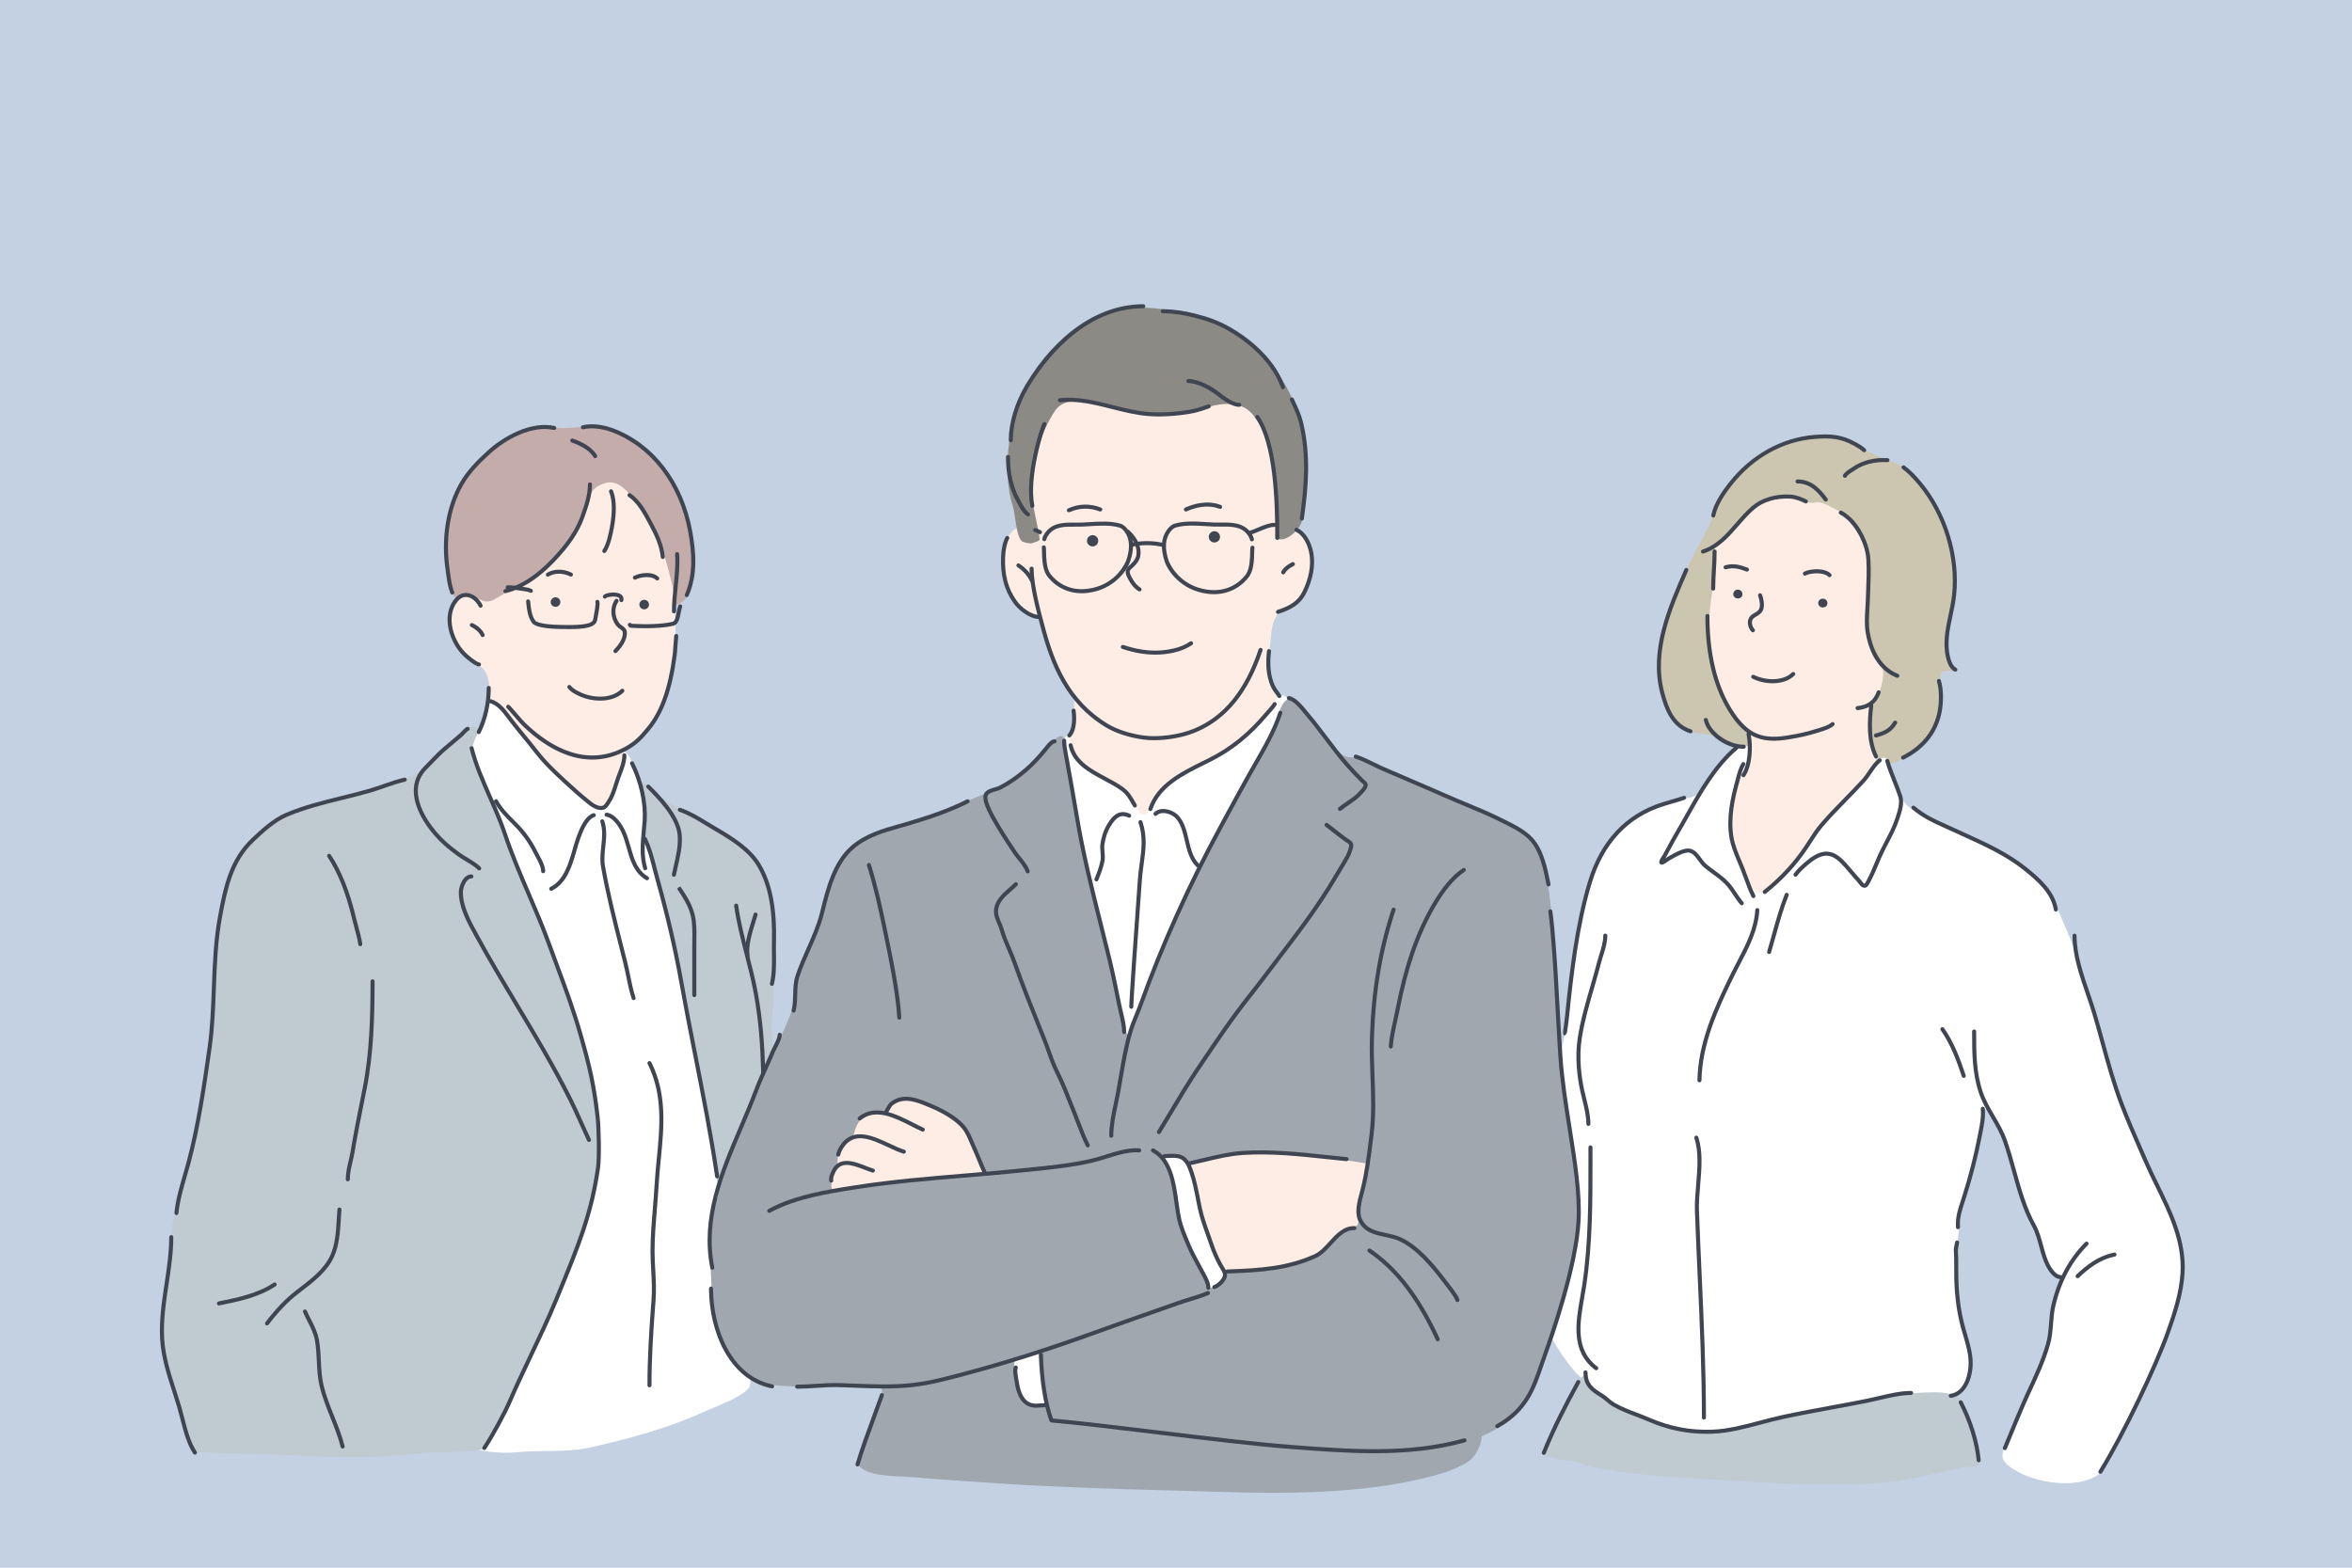 <svg viewBox="0 0 2745 1830" xmlns="http://www.w3.org/2000/svg" data-name="&amp;lt;Layer&amp;gt;" id="_Layer_">
  <defs>
    <style>
      .cls-1 {
        fill: #feede5;
      }

      .cls-1, .cls-2, .cls-3, .cls-4, .cls-5, .cls-6, .cls-7, .cls-8 {
        fill-rule: evenodd;
      }

      .cls-2 {
        fill: #fff;
      }

      .cls-3 {
        fill: #bfcad1;
      }

      .cls-4 {
        fill: #c4acaa;
      }

      .cls-9 {
        fill: #c3d1e2;
      }

      .cls-5 {
        fill: #a0a7af;
      }

      .cls-6 {
        fill: #ccc6b0;
      }

      .cls-7 {
        fill: #8b8a85;
      }

      .cls-10 {
        fill: #3f4551;
      }

      .cls-8 {
        fill: #d8d6d7;
      }
    </style>
  </defs>
  <rect height="1830" width="2745" class="cls-9"></rect>
  <g>
    <path d="m1470.29,486.58c-5.54-4.9-9.63-16.22-13.78-22.32-8.75-12.83-29.79-24.61-43.76-29.75-24.17-8.91-47.77-12.23-73.51-10.94-19.35.97-37.87,4.86-56.45,10.5-12.01,3.65-24.87,7.71-35.88,14-34.31,19.61-55.05,52.93-58.63,92.33-1.57,17.28-3.21,41.62,2.74,50.16,5.94,8.53,16.54,20.42.25,24.29-16.28,3.88-19.67,23.55-20.93,34.94-2.52,22.73,5.89,49.66,24.19,63.39,3.27,2.45,13.75,5.61,16.68,7.8,2.7,2.03,3.94,7.45,4.52,10.34,1.04,5.2,3.19,12.07,6.32,20.36,3.12,8.29,8.63,25.98,15.26,37.02,5.38,8.96,7.76,12.8,12.93,19.69,6.19,8.25,1.83,21.1,2.48,34.95.49,10.21-15.98,27.24-9.78,43.76,10.17,27.11,38.63,55.82,59.98,74.66,23.42,20.67,47.68,27.94,77.01,10.5,11.14-6.63,16.12-9.88,27.13-18.38,32.06-24.78,61.08-58.12,82.26-92.76,11.55-18.91,17.2-31.08,1.93-53.85-15.27-22.77-9.6-42.98-8.06-62.98.59-7.75,1.91-18.43,6.56-24.94,3.26-4.56,7.08-6.64,11.81-9.19,15.66-8.43,23.19-19.93,27.18-33.88,8.74-30.58-3.68-52.47-15.01-58.47-32.33-17.14-15.31-106.36-43.46-131.23Z" class="cls-1"></path>
    <path d="m969.22,1390.23c.56-5.45-.78-10.52,1.02-16.48,1.41-4.68,5.67-9.08,6.37-13.75.72-4.83-.14-9.49,2.07-14.14,2.69-5.66,4.93-9.42,9.35-13.77.71-.7,6.83-4.64,7.11-6,1.89-9.1,6.04-19.24,14.88-24.26,6.63-3.77,16.22-2.29,22.65-4.81,2.56-1,2.09-3.76,4.3-5.38,3.94-2.91,8.13-6.97,12.86-8.23,12.17-3.22,24.16,2.51,35.36,6.61,25.37,9.27,43.08,23.4,51.47,49.19,1.5,4.62,7.64,18.36,10.02,22.6.85,1.51,3.26,5.54,2.99,7.37-.22,1.46-3.61,1.7-4.67,1.76-6.34.33-12.45,0-18.83.76-27.23,3.2-54.83,4.18-82.14,7.64-16.46,2.09-32.91,4.66-49.34,6.98-6.8.96-13.23,3.63-19.93,4.69-1.41.22-5.72.89-5.55-.76Z" class="cls-1"></path>
    <path d="m1387.82,1357.15c13.81-.95,33.24-8.35,46.89-10.23,20.3-2.8,36.23-2.36,56.69-1.23,28.23,1.57,56.36,3.71,84.33,7.87,6.8,1.01,13.6,2.06,20.3,3.68,2.55.61,5.84,1.29,7.53,3.5,4.93,6.45,1.71,21.31,1.22,28.7-.43,6.5-.66,12.94-1.4,19.43-2.5,21.85-26.68,22.03-40.24,33.42-5.55,4.66-13.46,13.01-18.9,17.84-8.2,7.28-14.38,9.56-24.85,12.07-13.87,3.33-25.03,7.2-39.02,9.8-11.12,2.07-25.44.93-36.57,2.97-4.16.76-9.93,2.39-14,.35-8.9-4.45-14.57-19.78-18.02-27.99-11.02-26.16-17.2-54.3-20.47-82.41-.49-4.16-.47-8.91-1.58-12.95-.38-1.4-3.34-4.71-1.93-4.81Z" class="cls-1"></path>
    <path d="m790.67,647.5c2.5-6.64-1.56-14.09-4.46-20.43-4.94-10.8-9.4-21.42-16.59-30.96-10.28-13.63-20.98-27.81-36.16-36.41-36.98-20.93-77.2-9.67-108.48,16.1-29.55,24.33-47.04,59.12-64.4,92.38-3.72,7.12-8.41,15.59-14.12,21.3-7.78,7.78-18.11,10.54-20.72,22.28-2.59,11.66-.76,23.86,3.13,34.88,1.83,5.2,10.4,15.99,13.98,19.01,3.58,3.02,8.08,5.3,9.95,6.71,8.55,6.42,12.7,7.3,16.26,17.97,6.56,19.69-7.47,40.68-.16,59.92,5.25,13.82,16.2,27.61,23.88,40.1,16.28,26.46,35.58,49.87,64.15,63.4,17.82,8.44,48.87,8.27,61.92-9.41,9.82-13.31,11.97-31.52,12.38-47.55.14-5.49-3.13-13.9-1.99-19.23.89-4.18,5-4.87,7.65-7.52,6.75-6.75,17.26-15.28,22.95-23.09,18.86-25.87,28.3-61.95,28.64-98.16.24-25.72-2.51-43.89.26-59.63,1.42-8.07,2.16-26.22,2.4-33.08.08-2.05-1.32-6.32-.47-8.57Z" class="cls-1"></path>
    <path d="m2152,576.99c-16.72-19.1-43.32-19.54-66.71-14-24.03,5.69-49.02,17.34-65.56,36.24-12.65,14.46-20.7,33.55-26.36,51.72-5.16,16.58-5.37,31.79-6.92,48.76-3.87,42.58.32,88.84,14.49,129.47,3.6,10.32,9.8,20.19,17.13,28.33,5.92,6.58,15.81,10.57,15.81,20.43,0,13.78-9.94,29.82-14.16,42.5-10.26,30.76-12.96,65.93-4.94,97.18,2.88,11.24,6.1,24.4,14.16,33.27,9.5,10.45,33.07,12.06,43.48,1.65,12.39-12.39,21.09-28.34,33.6-40.85,31.28-31.29,63.02-58.22,84.66-97.18,5.08-9.14.48-22.09-1.98-31.3-2.29-8.58-2.26-18.01-.66-26.68,3.92-21.27,16.43-39.62,22.07-60.29,6.42-23.55,8.5-47.23,9.88-71.49,1.11-19.42,1.55-39.57-3.62-58.64-.78-2.87-7.68-14.29-8.89-16.47-7.6-13.68-14.38-27.53-26.03-38.54-7.18-6.79-15.52-11.8-22.07-19.43-3.25-3.79-3.94-10.69-7.41-14.66Z" class="cls-1"></path>
    <path d="m1490.15,628.35c9.74,6.14,27.63-10.28,29.39-20.86,5.88-35.29,8.2-79.31,1.7-105.2-8.23-32.78-25.65-66.76-49.35-90.46-13.69-13.69-29.04-24-46.26-32.61-29.84-14.92-81.76-22.27-108.84-19.63-55.86,5.46-97.49,53.47-122.58,100.52-17.99,33.72-24.21,94.37-12.13,130.63,2.95,8.86,3.53,34.08,10.3,40.87,1.52,1.51,10.12,3.34,12.38,2.44,2.57-1.03,8.54-2.31,8.54-4.27,0-8.51-11.14-51.69-10.43-60.21,2.56-30.71,11.36-64.44,28.45-90.07,9.78-14.66,31.88-12.63,46.57-8.69,30.28,8.12,63.88,15.83,95.58,12.95,19.89-1.81,41.58-13.3,61.7-12.12,13.65.8,21.28,4.71,29.48,15.42,22.01,28.78,22.61,68.56,25.04,103.85.59,8.49.47,17.08.47,25.6,0,3.99-3.41,9.71,0,11.85Z" class="cls-7"></path>
    <path d="m788.54,705.21c.36,3.37,10.66-4.62,12.27-7.3,6.79-11.31,8.52-28.79,7.89-41.49-1.02-20.45-3.28-38.69-8.77-58.43-3.19-11.48-8.25-21.81-14.61-32.14-5.28-8.59-11.84-23.57-20.16-29.8-14.96-11.22-23.56-22.08-40.61-30.38-22.2-10.81-26.88-7.89-44.7-7.3-9.74.32-18.21,2.06-28.05,1.17-3.91-.36-13.99-1.81-18.11-.88-3.84.87-9.35.88-16.07,2.34-11.86,2.58-21.01,8.36-31.26,15.19-11.43,7.62-22.44,15.33-31.26,25.71-10.59,12.46-15.92,22.19-23.37,37.1-13.44,26.88-12.82,57.64-9.93,86.48.62,6.17,3.59,17.77,5.55,23.66.45,1.34,3.69,14.36,8.98,8.02,5.29-6.35,7.57-4.52,13.22-2.46,9.76,3.55,15.72,10.83,26.29,5.55,10.13-5.06,8.76-6.13,23.96-13.44,15.19-7.3,16.68-8.22,21.62-11.98,13.3-10.13,29.42-24.66,39.15-38.27,11.69-16.36,18.99-28.34,23.95-45.29,4.97-16.94,7.11-21.41,17.82-26,15.69-6.72,25.42,2.63,38.86,18.99,13.44,16.36,26.58,37.4,35.93,70.12,3.94,13.8,9.82,36.16,11.39,50.83Z" class="cls-4"></path>
    <path d="m2223.56,546.21c-7.02-4.27-11.01-5.24-15.86-7.32-17.16-7.36-26.4-9.12-46.18-23.21-11.83-8.42-42.62-8.67-56.08-5.31-13.92,3.48-19.51,5.55-33.11,10.84-25.56,9.94-45.05,30.84-60.38,53.08-5.11,7.4-11.81,19.62-13.44,29.05-1.63,9.43-18.58,36.1-28.46,57.83-5.52,12.14-11.72,23.24-16.32,35.71-7.1,19.26-14.86,45.32-16.86,66.17-3.28,34.31-.46,61.85,26.83,86.11,10.55,9.38,24.32,5.3,35.76,9.88,9.63,3.85,15.44,8.98,26.05,11.88,3.82,1.04,15.16,4.03,16.5-2,3.99-17.94-8.49-21.27-18.49-32.81-11.73-13.53-20-39.54-24.29-56.74-7.75-30.99-5.49-59.47-.54-90.82,2.14-13.57,1.81-38.8,1.81-45.14s15.68-21.15,24.57-30.73c12.7-13.68,28.76-28.54,47.87-32.01,6.97-1.27,18.62-2.87,25.01.78,4.22,2.41,4.87,1.93,10.09,4.09,2.6,1.08,6.5,1.85,9.11,1.23,7.85-1.84,14.02,2.2,21.28,5.66,8.63,4.11,14.85,8.71,21.37,15.78,4.75,5.14,15.4,19.12,16.92,25.82,4.55,19.9,3.73,30.68,3.04,51.12-.43,13.12-2.16,29.48-1.64,42.79.77,19.98,4.68,29.61,17.58,48.93,5.26,7.87-.17,30.2-6.2,37.33-3.81,4.5-6.15,6.42-6.62,12.8-.71,9.78-.63,22.05.03,29.68,1.95,22.47,11.67,35.05,22.03,35,12.2-.07,45.13-25.29,53.66-43.3,4.29-9.06,5.13-13.71,6.72-24.06,1.08-7,1.22-19.04-.08-25.97-.87-4.67-1.04-8.27.72-13.09,1.3-3.59,12.23-1.82,14.89-1.82.28,0,4.16.58,3.96-.61-.3-1.83-6.99-6.23-7.9-7.66-1.88-2.95-3.89-8.31-4.29-11.42-3.65-28.02,7.89-50.24,8.36-78.08.4-23.34-.08-34.99-5.59-57.52-5.19-21.2-22.52-50.78-37.26-67.96-3.11-3.63-7.59-9.7-14.6-13.97Z" class="cls-6"></path>
    <path d="m1502.67,815.7c-1.89-3.06-5.56-5.28-9.32-2.77-5.81,3.87-6.98,9.12-11.07,14.74-5.75,7.91-16.73,19.92-25.6,27.99-8.87,8.08-22.64,18.89-40.85,27.65-18.41,8.86-41.67,21.21-56.89,35.16-7.89,7.23-9.91,11.06-14.68,20.6-1.75,3.48-3.82,9.77-7.61,11.66-2.95,1.47-6.64-1.41-7.92-3.66-6.03-10.55-8.77-18.26-18.49-26.2-15.16-12.4-36.43-15.63-48.95-31.28-4.1-5.13-11.28-12.11-12.48-18.75-.16-.87-.24-15.74-4.44-11.54-3.32,3.32-1.42,12.61-.67,16.42,3.1,15.5,3.78,29.91,7.23,45.96,3.19,14.81,5.44,34.53,8.54,49.36,11.45,54.99,25.47,105.35,38.38,160.1,4.16,17.66,6.68,35.38,9.54,53.26,1.09,6.78,1.38,18.24,6.66,23.52,3.68,3.69,6.37-7.56,6.88-9.1,4.64-13.91,11.98-28.96,17.15-42.74,12.85-34.27,24.64-66.89,40.78-99.73,30.4-61.89,67.52-120.51,100.08-181.3,6.53-12.19,12.74-24.57,19.53-36.61,5-8.88,9.49-14.21,4.21-22.75Z" class="cls-2"></path>
    <path d="m1358.95,1350.31c.91-1.98,4.25-1.03,7.26-1.26,3.01-.22,6.09-.61,8.97.11,7.24,1.81,12.55,8.9,15.12,15.57,6.22,16.17,5.96,29.99,9.97,46.84,3.29,13.83,10.65,31.99,15.56,45.32,2.24,6.07,4.31,12.31,7.4,17.98,2.74,5.02,6.83,10.09,4.23,16.17-2.19,5.11-5.69,8.98-10.72,11.18-.9.4-4.63,2.03-5.74,1.36-2-1.2-2.8-8.84-3.62-10.73-3.26-7.5-13.87-25.05-17.68-32.33-14.49-27.72-16.57-52.79-22.66-83.25-1.31-6.53-3.96-9.46-6.04-15.71-1.42-4.28-3.94-7.12-2.04-11.26Z" class="cls-2"></path>
    <path d="m1185.09,1588.27c-2.08,3.74-1,8.53-.62,12.74.94,10.35,3.87,27.35,11.78,35.06,4.48,4.36,13.15,7.31,19.39,5.5,1.28-.37,4.98-1.11,5.49-2.36,1.2-2.94-1.79-11.2-2.48-14.22-2.44-10.73-2.76-21.69-2.48-32.62.11-4.14,1.55-11.97-1.68-15.25-1.83-1.85-6.35,1.34-8.08,1.98-5.09,1.86-18.44,4.03-21.31,9.19Z" class="cls-2"></path>
    <path d="m728.36,880.9c-.88,10.83-13.02,54.65-21.76,60.25-11.07,7.1-33.64-16.19-38.63-21.45-13.6-14.32-27.39-24.27-39.96-39.4-9.19-11.06-21.11-25.96-29.23-37.76-7.67-11.14-10.56-18.43-23.29-23.11-4.37-1.61-6.86.41-8.05,6.13-4.03,19.26-6.98,21.53-13.48,37.12-2.91,6.98-15.34,19.09-15.28,26.91.21,27.48,19.53,56.3,31.3,79.68,14.07,27.95,23.3,59.04,34.38,88.26,22.13,58.34,33.73,118.71,40.76,180.56,4,35.13,9.14,70.88,8.95,106.35-.42,76.37-16.09,160.5-45.62,230.57-3.52,8.34-6.96,16.7-10.6,24.99-2.73,6.21-5.41,12.45-8.35,18.56-3.07,6.38-6.34,12.67-9.49,19.01-2.27,4.57-4.52,9.16-6.79,13.74-1.69,3.39-3.49,6.69-5.34,10-4.81,8.6-26.42,27.31-6.83,31.62,11.39,2.51,28.2,3.62,39.61,2.47,31.38-3.17,59.27.74,90.04-6.16,44.35-9.94,90.07-22.53,131.45-41.44,14.41-6.58,40.09-15.15,51.09-26.77,5.41-5.71.88-21.29.34-27.59-1.84-21.63-2.67-43.3-3.94-65-6.51-111.69-14.89-223.66-33.21-333.99-4.85-29.2-8.32-59.31-16.75-87.73-3.92-13.21-10.37-25.85-15.78-38.47-13.48-31.44-32.41-60.36-41.1-93.29-9.62-36.44-11.59-52.87-19.2-73.44-1.66-4.49-14.37-31.43-15.25-20.6Z" class="cls-2"></path>
    <path d="m2204.25,889.02c-5.14-10.95-14.49.1-20.64,8.88-5.76,8.23-12.18,16.88-19.23,24.09-14.7,15.03-25.75,25.09-41.88,44.1-13,15.31-17.06,30.18-31.32,44.45-10.3,10.29-26.74,30.48-37.07,32.37-3.44.63-9.53-6.85-11.09-9.58-5.96-10.44-8.8-21.29-14.12-32.85-5.33-11.55-7.73-21.1-8.7-31.29-1.05-11.05,1.84-38.97,4.94-49.99,4.53-16.19,12.03-17.14,15.97-34.41,1.69-7.4,3.93-17.28-9.74-13.37-7.97,2.27-13.75,7.26-17.92,13.37-9.01,13.22-18.29,22.72-28.64,38.6-6.04,9.26-18.41,7.5-32.5,12.55-21.53,7.71-47.18,14.16-61.72,32.35-7.26,9.07-18.69,21.51-23.25,31.9-15.09,34.39-23.85,65.37-30.25,112.22-3.53,25.82-7.54,66.55-10.82,93.09-3.28,26.54-10.15,31.75-12.53,46.06-2.51,15.03,2.7,16.58,1,31.9-3.01,27.06-7.32,62-10.67,88.82-1.52,12.14,2.29,31.27,3.05,43.46,1.93,30.82-2.64,62.41-10.99,96.25-6.11,24.76,35.54,87.68,51.47,97.82,7.91,5.03,4.79,9.54,12.58,14.89,25.3,17.4,65.44,38.66,94.99,45.72,44.35,10.59,90.11,2.2,135.08-5.83,43.7-7.8,87.88-19.91,132.31-22.52,26.47-1.56,67.32-1.97,75.34-34.27,7.96-32.09-12.18-59.98-14.17-102.93-1.77-38.19,1.77-88.1,15.05-131.26,5.35-17.39,7.09-32.94,11.96-50.47.76-2.76,3.69-28.23,6.64-29.22,1.56-.52,7.12,7.38,7.3,7.75,3.66,7.32,6.75,10.24,9.96,17.93,10.69,25.56,15.49,52.02,26.79,84.78,8.64,25.09,17.71,31.21,23.91,61.54,2.23,10.91,12.49,23.78,18.84,24.86,3.61.61-5.47,15.92-8.91,34.67-2.83,15.42-1.22,30.43-3.82,38.37-7.98,24.36-15.03,41.97-25.48,65.36-3.99,8.91-30.48,61-28.9,71.3,1.43,9.31,15.68,16.7,23.53,20.3,24.93,11.43,65,16.45,88.68.47,5.56-3.76,30.6-60.3,38.01-73.65,8.21-14.81,17.55-31.54,23.36-44.45,26.1-57.99,47.34-110.48,29.41-171.62-4.85-16.53-24.87-47.03-34.68-72.88-8.17-21.54-21.88-44.69-28.78-68.29-10.45-35.76-21.88-66.51-31.54-105.38-5.53-22.28-14.91-43.05-20.68-66.19-3.44-13.8-23.87-59.76-29.53-72.86-15.34-35.51-118.82-80.05-151.04-94.78-9.85-4.51-21.7-10.53-24.61-21.21-2.43-8.91-8.01-17.3-10.32-24.22-1.91-5.72-3.02-13.28-4.6-16.64Z" class="cls-2"></path>
    <path d="m555.79,849.15c.86.8,2.58,2.25,3.52,2.95.63.47-4.37,8.57-4.64,9.66-1.16,4.64-4.51,8.98-2.62,16.45,1.82,7.23,8.26,26.78,13.32,36.91,25.04,50.09,47.43,121.4,60.02,148.15,12.58,26.75,19.28,49.97,27.63,71.54,8.64,22.34,17.73,47.66,24.79,73.06,19.39,69.8,31.33,124.57,12.95,196.58-13.08,51.22-39.05,110.93-62.21,157.91-11.45,23.23-20.38,44.98-31.74,70.86-5.4,12.3-11.96,25.61-19.65,38.03-2.64,4.27-7.78,18.84-12.2,20.01-21.77,5.73-52.5,2.43-74.91,5.23-57.57,7.2-121.01,3.45-178.98,1.13-25.56-1.02-54.12-.84-79.85-2.57-10.41-.7-19.12-44.56-24.53-60.26-6.36-18.48-10.07-30.47-14.54-49.66-8.18-35.13-.21-63.74,3.9-99.39,3.07-26.59,1.91-38.23,5.51-56.9,7.24-37.53,23.73-82.36,27.55-110.72,4.75-35.26,12.5-72.45,16.27-106.28,2.91-26.16,3.01-48.7,4.46-76.18,2.63-49.7,4.75-85.26,22.32-122.74,8.45-18.02,23.23-34.77,41.11-49.08,25.11-20.09,63.8-27.81,102.06-36.59,20.05-4.6,42.49-12.25,57.87-17.37,10.89-3.63,29.4-19.18,36.77-27.37,15.73-17.47,39.95-38.83,45.84-33.36Z" class="cls-3"></path>
    <path d="m756.19,916.36c-1.65-.47-4.54-3.03-6.52-1.54-4.05,3.04,1.61,19.99,2.06,24.02,1.26,11.3-2.17,23.68-.34,34.66,1.53,9.17,5.97,18.95,8.92,27.8,5.67,17.01,8.77,35.17,13.73,52.5,9.35,32.72,16.85,65.78,21.62,99.17,6.36,44.51,18.32,88.63,25.74,133.14,4.34,26.06,8.94,52.26,13.73,78.58,1.16,6.36.84,15.85,4.46,21.27,1.11,1.66.41,5.49,2.41,5.49,1.36,0,2.95-7.07,3.09-7.55,2.49-8.72,7.63-16.75,11.32-25.05,7.21-16.21,13.92-32.97,20.59-49.41,3.24-8,8.58-17.5,10.98-25.05,2.63-8.28,6.48-11.84,8.58-20.25,1.59-6.34,5.7-6.12,6.52-12.7,1.87-14.99-3.66-42.21-2.4-57.31,2.87-34.43,4.35-76.38,3.09-111.18-1.03-28.48-3.28-46.48-15.1-68.63-13.3-24.94-55.3-49.51-79.52-62.64-10.85-5.88-16.93-7.66-25.85-13.04-8.92-5.37-9.56-4.94-16.45-11.83-3.23-3.23-6.18-9.19-10.63-10.47Z" class="cls-3"></path>
    <path d="m755.5,915.85c-3.16-1.58-6.3-3.84-9.61-5.49l9.61,5.49Z" class="cls-8"></path>
    <path d="m1843.06,1610.63c1.76-.54,4.41-6.21,6.72-3.89,3.32,3.32,3.04,8.19,5.99,11.88,4.3,5.38,10.44,7.75,15.43,11.49,4.57,3.43,7.4,6.65,11.96,10.07,3.44,2.58,11.62,5.29,15.59,6.61,8.28,2.76,15.94,6.55,24.08,9.6,8.74,3.27,14.22,6.18,23.19,8.72,10.34,2.93,39.08,8.19,56,6.08,39.04-4.88,75.99-18.16,109.14-24.04,43.78-7.76,100.91-20.82,136.27-21.66,11.82-.28,26.38-1.05,36.86,4.94,3.63,2.07,6,9.38,7.31,12.87,3.9,10.4,6.85,16.08,10.76,26.5,2.97,7.92,5.53,20.69,7.41,28.92.64,2.79.92,7.14-.04,10.03-1.78,5.36-10.43,2.9-14.47,3.42-2.99.38-5.91,1.12-8.85,1.77-31.14,6.92-61.16,14.62-93.06,16.98-60.72,4.5-121.61.76-182.23-3.18-31.64-2.06-63.31-3.16-94.83-6.72-18.57-2.1-37.24-4.81-55.55-8.14-8.31-1.51-16.16-5.43-24.41-7.08-8.97-1.79-24.26-1.34-31.85-7.08-4.8-3.63,1.64-15.7,4.66-21.09,8.48-15.14,15.64-34.8,24.36-49.32,8.72-14.52,6.78-16.84,9.55-17.69Z" class="cls-3"></path>
    <path d="m1242.23,864.74c-1.59-12.25-11.51-1.45-17.46,4.49-3.81,3.81-12.4,14.42-16.26,18.16-35.48,34.3-64.85,40.09-100.38,56.67-39.19,18.29-85.33,18.2-117.92,48.55-17.73,16.5-25.42,54.98-35.3,84.47-7.63,22.78-19.33,41.58-24.12,58.53-4.52,16-1.67,28.08-5.72,40.94-8.28,26.27-23.6,50.55-36.93,81.68-17.16,40.03-37.32,79.61-47.25,122.19-2.57,10.98-6.41,28.81-.59,39.5,4.33,7.93,13.62,7.38,21.49,5.81,18.3-3.66,37.5-14.43,55.18-20.91,13.84-5.07,27.48-8.54,41.82-11.62,2.35-.5,12.87-1.03,12.2-4.07-1.53-6.9-.42-10.16,0-15.68.43-5.62,4.48-8.7,5.53-11.86,2.44-7.32-.37-5.98,2.25-15.22,1.96-6.93,2.73-7.42,7.46-13.07,2.04-2.44,3.58-3.12,5.15-4.17,2.49-1.66,3.49-.69,4.15-2.35,1.09-2.76,2.98-12.82,8.46-19.34,8.24-9.79,20.33-6.23,29.64-10.23,2.83-1.21,6.06-5.66,7.05-7.98,1.52-3.55,7.55-5.37,11.04-5.81,24.74-3.1,58.96,13.22,73.18,32.5,13.96,18.95,20.46,54.37,26.4,54.1,38.93-1.8,99.33-9.88,138.57-19.22,17.81-4.24,40.8,1.28,59.21-.13,16.93-1.3,30.43-3.58,37.08,6.66,2.7,4.17,19.96-4.22,26.45-5.4,12.87-2.34,26.89-4.71,39.93-5.97,33.2-3.21,65.05,1.14,98.15,5.41,15.47,2,39.26,6.03,42.38,6.45,6.34.87-1.84,27.16-6.13,40.02-3.55,10.64-2.23,17.8-1.61,26.25.65,8.92-4.84,7.06-12.59,11.08-13.06,6.78-25.49,24.53-40.75,32.48-10.14,5.29-23.74,8.88-39.67,11.87-16.43,3.09-59.83,2.02-61.15,5.05-5.12,11.7-8.19,16.42-18.27,18.98-43.84,11.16-84.82,21.88-128.25,34.29-33.85,9.67-79.57,14.31-69.56,65.76,2.04,10.46,6.68,53.25,17.28,55.24,21.48,4.04,70.66,6.43,109.2,10.85,96.37,11.04,228.28,32.29,304.94,22.95,34.33-4.18,74.99-6.52,103.98-27.6,12.73-9.26,23.52-19.39,31.95-33.28,7.2-11.86,12.53-27.16,17.4-39.42,8.95-22.52,14.6-42.84,19.28-58.48,10.21-34.12,17.98-57.18,22.28-92.55,4.05-33.32-2-83.76-7.46-113.93-11.67-64.54-14.82-123.36-18.16-186.8-1.62-30.81-2.98-50.35-5.84-81.08-1.55-16.66-6.45-57.2-16.22-71.67-10.94-16.21-23.87-22.04-40.6-31.08-25.03-13.51-55.32-23.45-81.31-34.92-23.48-10.37-55.51-25.44-74.38-33.34-21.05-8.8-21.77.8-35.5-11.28-17.02-14.99-29.27-41.24-46.23-56.54-19.81-17.88-24.05,17.99-31.09,35.5-5.92,14.72-16.64,29.21-21.93,38.97-18.56,34.26-32.91,61.89-51.63,96.07-18.98,34.65-36.18,74.82-53.45,113.44-9.55,21.36-19.74,51.07-29.09,73.45-1.54,3.68-8.28,30.94-12.34,29.35-5.94-2.33-16.78-70.45-20.06-84.65-2.06-8.88-7.89-28.73-10.1-37.58-8.29-33.2-7.64-38.72-16.4-69.15-5.99-20.83-8.96-40.49-11.99-58.23-2.74-16.01-4.56-31.67-8.64-49.46-4.09-17.79-4.97-29.88-6.75-43.63Z" class="cls-5"></path>
    <path d="m1326.85,1339.3c-15.33,1.68-32.39,10.93-46.15,13.57-28.16,5.39-55.74,9-84.34,12.09-45.59,4.93-92.79,10.24-138.45,14.15-22.03,1.89-50.69,4.06-74.61,9.14-25.46,5.42-42.98,2.72-68.85,5.31-25.99,2.6-51.71-1.47-76.67,4.13-6.31,1.42-8.43,24.68-9,30.96-1.48,16.29-2.23,17.35-.59,33.77,4.18,41.74-2.02,83.37,22.41,120.02,8.5,12.74,25.45,30.09,41.29,32.73,29.82,4.97,49.75,3.18,79.92,1.92,9.09-.38,24.26-.43,35.83.29,4.18.26,16.3-.2,19.9,2.8,5.11,4.26-1.1,14.05-2.65,19.46-5.52,19.3-13.2,34.35-18.73,53.67-1.35,4.73-6.81,16.08-1.33,20.2,14.1,10.57,40.54,9.24,57.06,10.62,34.73,2.9,69.31,5.26,104.09,7.52,69.28,4.51,138.5,6.58,207.9,8.4,52.59,1.39,103.47,3.85,156.15,1.77,41.13-1.62,81.93-5.17,122.23-14.15,20.12-4.49,43.61-10.05,61.34-21.52,11.14-7.2,21.69-31.4,11.95-42.91-8.2-9.69-20.27-14.13-32.15-17.69-47.26-14.18-97.9-16.58-145.68-29.05-22.13-5.78-49.03-12.17-68.86-24.33-17.6-10.8-28.21-25.44-39.22-42.32-7.59-11.64-18-22.76-23.88-35.39-5.28-11.32-7.28-20.28-13.27-31.26-6.91-12.66-19.6-36.37-23.89-50.28-9.51-30.93-.63-78.79-37.3-92.3-4.54-1.68-9.34-1.89-14.45-1.33Zm-120.72,239.83c2.29-1.09,7.64-2.67,8.36-1.85,1.66,1.86,1.02,20.62,3.21,30.41.54,2.42.37,7.97.73,9.71,2.1,10.3,4.42,14.44,2.99,20.14-1.47,5.89-9.23,5.53-16.83,3.32-3.86-1.12-3.94-1.68-6.91-3.57-1.13-.72-3.21-1.29-3.84-1.92-9.14-9.14-10.49-45.58-10.21-45.81,3.7-2.96,15.37-7.04,22.49-10.44Z" class="cls-5"></path>
    <path d="m1988.65,1657.15c-1.3,0-2.36-1.06-2.36-2.36,0-55.28-2.53-111.58-4.99-166.02-1.12-24.74-2.27-50.32-3.17-75.47-.34-9.46.52-19.58,1.42-30.29,1.6-18.87,3.25-38.38-2.04-54.26-.41-1.23.26-2.57,1.49-2.99,1.24-.41,2.57.26,2.99,1.49,5.6,16.8,3.9,36.81,2.27,56.15-.89,10.57-1.74,20.54-1.41,29.73.9,25.12,2.05,50.69,3.16,75.42,2.45,54.5,4.99,110.85,4.99,166.23,0,1.3-1.06,2.36-2.36,2.36Z" class="cls-10"></path>
    <path d="m758,1619.45c-1.3,0-2.36-1.06-2.36-2.36,0-31.58,1.9-62.76,4.75-99.85.87-11.26.22-23.33-.4-35.01-.41-7.6-.79-14.77-.79-21.75,0-16.57,1.38-33.27,2.7-49.41.75-9.13,1.53-18.57,2.05-27.84.56-10.17,1.58-20.53,2.57-30.55,3.61-36.73,7.34-74.71-10.63-110.65-.58-1.17-.11-2.58,1.06-3.17,1.16-.59,2.58-.11,3.17,1.06,18.58,37.16,14.78,75.82,11.1,113.22-.98,9.97-1.99,20.28-2.55,30.35-.52,9.34-1.3,18.81-2.05,27.97-1.32,16.05-2.69,32.65-2.69,49.03,0,6.85.38,13.97.78,21.5.63,11.83,1.29,24.06.4,35.62-2.85,36.99-4.74,68.06-4.74,99.49,0,1.3-1.06,2.36-2.36,2.36Z" class="cls-10"></path>
  </g>
  <g>
    <path d="m1262.34,692.5c-26.22,0-39.31-18.51-40.82-20.78-5.05-7.62-5.28-20.12-5.41-27.59-.03-1.86-.07-3.97-.2-4.48-.31-1.22.37-2.55,1.58-2.91,1.21-.37,2.46.2,2.89,1.39.35,1,.4,2.54.46,5.93.12,6.5.33,18.59,4.62,25.06,1.47,2.21,15.15,21.5,43.03,18.31,35.29-4.04,45.94-33.16,46.04-33.46,4.7-14.11,4.08-24.9-1.88-33-1.98-2.7-4.11-4.5-6-5.06-10.58-3.2-22.95-2.43-34.9-1.69-3.06.19-6.06.38-8.95.49-2.67.1-5.43.08-8.21.06-12.01-.12-23.31-.21-30.53,9.29-1.57,2.07-2.53,3.99-2.95,5.85-.28,1.27-1.53,2.06-2.81,1.79-1.27-.28-2.08-1.54-1.79-2.81.56-2.54,1.8-5.06,3.79-7.68,8.65-11.39,22.29-11.27,34.33-11.16,2.7.02,5.38.05,7.99-.05,2.85-.11,5.81-.29,8.83-.48,11.8-.73,25.17-1.56,36.56,1.89,3.66,1.1,6.6,4.3,8.43,6.78,6.95,9.42,7.78,21.62,2.56,37.29-2.98,8.94-17.77,32.97-49.98,36.65-2.31.27-4.54.39-6.68.39Z" class="cls-10"></path>
    <path d="m1416.89,693.6c-2.17,0-4.42-.12-6.76-.39-32.67-3.74-47.66-28.1-50.68-37.17-5.29-15.89-4.44-28.26,2.59-37.81,1.86-2.52,4.85-5.75,8.54-6.87,11.55-3.49,25.11-2.65,37.08-1.91,3.07.19,6.07.38,8.97.49,2.64.1,5.37.08,8.11.05,12.2-.12,26.04-.24,34.81,11.31,2.01,2.66,3.27,5.2,3.84,7.79.28,1.27-.52,2.53-1.8,2.81-1.27.28-2.53-.53-2.81-1.79-.42-1.91-1.4-3.85-2.99-5.96-7.34-9.66-18.85-9.58-31.01-9.44-2.82.02-5.62.05-8.34-.06-2.93-.11-5.97-.3-9.08-.49-12.14-.75-24.68-1.53-35.42,1.72-1.91.58-4.08,2.41-6.11,5.15-6.06,8.22-6.69,19.18-1.91,33.51.1.3,10.92,29.87,46.74,33.98,28.36,3.27,42.22-16.36,43.7-18.6,4.36-6.57,4.58-18.85,4.7-25.45.06-3.43.1-4.99.46-5.99.43-1.22,1.8-1.86,3.01-1.43,1.23.44,1.87,1.79,1.43,3.01-.11.47-.15,2.61-.19,4.5-.13,7.57-.36,20.26-5.48,27.98-1.53,2.3-14.81,21.07-41.4,21.08Z" class="cls-10"></path>
    <path d="m1320.76,638.41c-.91,0-1.78-.53-2.17-1.42-.52-1.2.03-2.58,1.23-3.1,1.53-.66,3.31-.9,4.88-1.11l1.33-.19c7.13-1.14,15.34-1.25,23.13-.32,1.19.14,2.24.34,3.34.55,1.44.27,2.95.56,5.02.73,1.3.11,2.26,1.25,2.15,2.55-.11,1.3-1.2,2.31-2.55,2.15-2.27-.19-3.93-.5-5.5-.79-1-.19-1.95-.37-3.03-.5-7.37-.88-15.12-.77-21.82.29l-1.45.21c-1.33.18-2.71.36-3.63.76-.31.13-.62.19-.94.19Z" class="cls-10"></path>
    <path d="m725.23,702.9c-.17,0-.34-.02-.51-.06-1.27-.28-2.08-1.54-1.8-2.81.27-1.21-.03-1.89-1.11-2.52-3.8-2.2-12.71-.82-14.08.43-.81,1.02-2.27,1.16-3.29.34-1.02-.81-1.16-2.32-.35-3.34,2.44-3.06,13.66-4.6,19.38-1.88,3.34,1.59,4.81,4.5,4.05,7.98-.24,1.1-1.22,1.85-2.3,1.85Z" class="cls-10"></path>
    <path d="m665.41,734.34c-2.35,0-4.67-.03-6.86-.06l-2.58-.03c-20.04-.2-31.85-2.59-35.09-7.1-4.94-6.85-5.87-15.68-6.54-22.13-.1-.97-.2-1.88-.3-2.72-.16-1.29.76-2.47,2.05-2.63,1.28-.18,2.47.76,2.63,2.05.11.87.21,1.81.31,2.8.62,5.92,1.47,14.03,5.68,19.86.58.81,4.84,4.87,31.31,5.14l2.59.03c10.52.15,32.37.43,33.63-6.3l.33-1.76c1.5-7.97,2.91-15.5,2.34-18.53-.24-1.28.6-2.52,1.88-2.76,1.29-.24,2.52.6,2.76,1.88.74,3.91-.62,11.14-2.34,20.29l-.33,1.75c-1.7,9.11-17.37,10.21-31.47,10.21Z" class="cls-10"></path>
    <path d="m753.32,733.35c-6.11,0-11.98-.22-16.99-.55-1.5-.1-2.32-1.04-2.71-1.49-1.02-.81-1.24-2.35-.43-3.37.81-1.02,2.26-1.24,3.27-.44.23.18.43.39.63.62,14.11.92,34.89.87,47.78-2.28,2.97-.73,4.01-6.27,4.92-11.16.52-2.79,1.01-5.43,1.86-7.64.47-1.22,1.83-1.82,3.05-1.35,1.21.47,1.82,1.83,1.35,3.05-.7,1.81-1.15,4.24-1.63,6.81-1.18,6.29-2.51,13.43-8.44,14.88-8.85,2.16-21.17,2.93-32.67,2.93Z" class="cls-10"></path>
    <path d="m619.59,692.04c-.29,0-.59-.05-.88-.17l-1.35-.55q-1.79-.74-5.6-1.25c-2.33-.31-5.99-.8-12.09-1.73-1.88-.28-3.7-.32-6.02-.37l-1.2-.03c-1.3-.03-2.33-1.12-2.3-2.42.03-1.31,1.25-2.28,2.42-2.3l1.19.03c2.38.05,4.44.1,6.61.42,6.07.92,9.7,1.41,12.02,1.72,4.16.56,4.41.59,6.77,1.56l1.31.53c1.21.48,1.8,1.85,1.32,3.07-.37.92-1.26,1.48-2.19,1.48Z" class="cls-10"></path>
    <path d="m1457.57,624.61c-1.06,0-2.02-.71-2.29-1.79-.31-1.26.46-2.54,1.72-2.86,3.2-.8,6.94-2.36,10.91-4.02,6.62-2.76,13.46-5.62,19.38-5.62,1.3,0,2.36,1.05,2.36,2.36s-1.05,2.36-2.36,2.36c-4.98,0-11.38,2.67-17.56,5.26-4.14,1.73-8.04,3.36-11.59,4.24-.19.05-.38.07-.57.07Z" class="cls-10"></path>
    <path d="m1213.74,623.61c-.35,0-.71-.08-1.05-.25l-1.12-.56q-1.02-.51-1.92-.89l-2.37-1.01c-1.2-.51-1.75-1.9-1.24-3.1.51-1.2,1.91-1.76,3.1-1.24l2.34.99q1.04.44,2.22,1.03l1.1.56c1.17.58,1.64,2,1.05,3.17-.41.83-1.25,1.3-2.11,1.3Z" class="cls-10"></path>
  </g>
  <g>
    <path d="m1204.82,592.77c-1.1,0-2.09-.77-2.31-1.9-6.9-34.52,11.23-92.3,14.48-97.17.72-1.09,2.19-1.39,3.27-.66,1.08.72,1.38,2.19.66,3.27-2.11,3.17-20.54,59.86-13.78,93.64.26,1.28-.57,2.52-1.85,2.78-.16.03-.31.05-.47.05Z" class="cls-10"></path>
    <path d="m1346.93,864.07c-4.69,0-9.19-.28-13.33-.88-16.41-2.34-31.69-7.38-43.01-14.18-46.69-28.01-64.25-73.45-75.27-114.2l-.23-.84c-5.35-19.8-13.44-49.72-13.44-70.18,0-1.3,1.05-2.36,2.36-2.36s2.36,1.05,2.36,2.36c0,19.83,7.99,49.39,13.28,68.95l.23.84c10.77,39.85,27.89,84.24,73.14,111.39,10.8,6.48,25.45,11.29,41.25,13.55,17.62,2.52,42.03-.77,59.37-7.99,34.74-14.47,59.37-44.77,75.32-92.62.42-1.24,1.76-1.9,2.99-1.49,1.23.41,1.9,1.75,1.49,2.98-16.4,49.22-41.91,80.45-77.98,95.48-13.98,5.82-32.39,9.19-48.52,9.19Z" class="cls-10"></path>
    <path d="m1490.72,630.29c-1.3,0-2.36-1.05-2.36-2.36,0-45.64-2.38-109.79-22.96-139.82-.74-1.08-.47-2.54.61-3.28,1.07-.73,2.54-.46,3.28.61,21.33,31.12,23.79,96.22,23.79,142.49,0,1.3-1.05,2.36-2.36,2.36Z" class="cls-10"></path>
    <path d="m1446.33,474.91c-6.26,0-14.48-4.04-24.43-11.99-9.06-7.25-23.64-15.71-34.94-15.71-1.3,0-2.36-1.06-2.36-2.36s1.06-2.36,2.36-2.36c12.5,0,27.77,8.65,37.88,16.74,11.33,9.06,17.93,10.96,21.49,10.96,1.3,0,2.36,1.06,2.36,2.36s-1.06,2.36-2.36,2.36Z" class="cls-10"></path>
    <path d="m1352.74,486.12c-4.67,0-9.19-.18-13.47-.53-14.01-1.17-28.03-4.71-41.59-8.14-19.72-4.99-40.13-10.16-60.47-7.89-1.3.15-2.46-.79-2.61-2.08-.14-1.29.79-2.46,2.08-2.61,21.2-2.35,42.02,2.91,62.15,8.01,13.37,3.38,27.2,6.88,40.82,8.02,14.75,1.22,32.32.25,49.47-2.75,5.44-.95,12.24-2.92,20.78-6.02,1.23-.45,2.58.19,3.02,1.41.45,1.23-.18,2.58-1.41,3.02-8.8,3.2-15.86,5.24-21.58,6.24-12.57,2.2-25.37,3.33-37.2,3.33Z" class="cls-10"></path>
    <path d="m1179.67,516.26c-1.3,0-2.36-1.06-2.36-2.36,0-20.15,7.31-44.37,19.56-64.79,35.84-59.73,85.94-93.99,137.45-93.99,1.3,0,2.36,1.06,2.36,2.36s-1.05,2.36-2.36,2.36c-70.74,0-116.86,64.13-133.41,91.7-11.83,19.71-18.89,43.02-18.89,62.36,0,1.3-1.05,2.36-2.36,2.36Z" class="cls-10"></path>
    <path d="m1199.78,602.9c-.45,0-.9-.13-1.31-.4-4.85-3.23-8.62-10.26-11.37-15.39l-.92-1.71c-8.27-15.15-12.12-31.67-12.12-51.99,0-1.3,1.06-2.36,2.36-2.36s2.36,1.06,2.36,2.36c0,19.5,3.67,35.3,11.54,49.73l.94,1.74c2.52,4.69,5.97,11.12,9.83,13.7,1.08.72,1.38,2.19.65,3.27-.45.68-1.2,1.05-1.97,1.05Z" class="cls-10"></path>
    <path d="m1497.37,454.39c-.97,0-1.88-.6-2.22-1.57-12.76-35.74-47.36-58.59-61.65-66.75-13.93-7.96-26.13-11.93-40.16-15.44-11.26-2.81-21.75-4.74-36.37-4.99-1.3-.02-2.34-1.1-2.32-2.4.02-1.3,1.16-2.27,2.4-2.32,15.06.26,25.85,2.24,37.43,5.14,14.41,3.6,26.95,7.69,41.36,15.91,14.74,8.42,50.45,32.03,63.75,69.26.44,1.23-.2,2.58-1.43,3.01-.26.09-.53.14-.79.14Z" class="cls-10"></path>
    <path d="m1519.32,607.77c-.11,0-.23,0-.34-.02-1.29-.18-2.19-1.38-2-2.67,5.06-35.39,8.45-73.38-.92-111.48-1.92-7.82-5.39-15.33-8.74-22.59l-1.73-3.76c-.54-1.19-.01-2.58,1.17-3.12,1.19-.53,2.58-.02,3.12,1.17l1.72,3.74c3.45,7.46,7.01,15.18,9.04,23.44,9.56,38.88,6.14,77.42,1.01,113.28-.17,1.18-1.18,2.02-2.33,2.02Z" class="cls-10"></path>
    <path d="m1491.53,716.64c-.99,0-1.91-.62-2.24-1.61-.41-1.23.26-2.57,1.49-2.98,14.09-4.7,23.39-9.71,29.24-21.4,4.69-9.38,10.01-23.83,8.76-39.46-.85-10.71-5.74-25.15-16.72-30.64-1.17-.58-1.64-2-1.05-3.17.58-1.17,2-1.63,3.17-1.06,12.74,6.37,18.36,22.55,19.31,34.48,1.34,16.71-4.29,32.03-9.24,41.94-6.55,13.09-17.09,18.8-31.97,23.76-.25.08-.5.12-.75.12Z" class="cls-10"></path>
    <path d="m1497.61,670.51c-.35,0-.72-.08-1.06-.25-1.17-.59-1.64-2-1.06-3.17,2.51-5,8.09-8.58,12.34-10.71,1.16-.58,2.58-.11,3.17,1.05.58,1.16.11,2.58-1.05,3.17-5.1,2.55-8.73,5.61-10.23,8.61-.41.82-1.25,1.3-2.11,1.3Z" class="cls-10"></path>
    <path d="m1212.8,722.57c-11.58,0-24.49-10.79-29.96-18.45-10.71-14.99-15.32-32.13-14.51-53.94.35-9.36,2.07-17.2,5.11-23.29.58-1.17,2-1.63,3.17-1.05,1.17.58,1.64,2,1.05,3.17-2.7,5.41-4.3,12.79-4.62,21.36-.78,20.99,3.43,36.73,13.64,51.02,5.66,7.92,17.25,16.47,26.12,16.47,1.3,0,2.36,1.06,2.36,2.36s-1.06,2.36-2.36,2.36Z" class="cls-10"></path>
    <path d="m1204.33,679.93c-.87,0-1.7-.48-2.11-1.3-3.46-6.93-8.08-12.07-14.96-16.66-1.08-.72-1.38-2.19-.65-3.27.72-1.09,2.18-1.38,3.27-.65,7.5,5,12.76,10.87,16.56,18.47.58,1.17.11,2.58-1.06,3.17-.34.17-.7.25-1.05.25Z" class="cls-10"></path>
    <path d="m1247.95,860.9c-.58,0-1.16-.21-1.61-.64-.95-.89-1-2.38-.11-3.33,5.24-5.6,5.72-17.65,4.43-27.04-.18-1.29.72-2.48,2.01-2.66,1.3-.2,2.48.72,2.66,2.01.7,5.08,2.37,22.34-5.65,30.91-.46.5-1.09.75-1.72.75Z" class="cls-10"></path>
    <path d="m1493.11,814.81c-.8,0-1.59-.41-2.03-1.15-.86-1.45-1.88-2.79-2.89-4.14-1.44-1.91-2.93-3.9-4.09-6.23-7.34-14.89-6.74-31.04-5.4-43.46.14-1.3,1.31-2.23,2.6-2.09,1.29.14,2.23,1.3,2.09,2.6-1.28,11.78-1.87,27.06,4.93,40.86.95,1.94,2.25,3.66,3.63,5.48,1.12,1.48,2.23,2.96,3.18,4.57.67,1.12.3,2.57-.82,3.23-.38.23-.79.33-1.2.33Z" class="cls-10"></path>
    <path d="m1324.45,942.67c-.82,0-1.63-.43-2.06-1.2l-1.04-1.86c-3.6-6.46-6.71-12.05-12.54-16.4-5.76-4.3-12.68-8-20.01-11.92-18.22-9.74-37.06-19.81-41.62-40.87-.28-1.27.53-2.53,1.81-2.81,1.28-.28,2.53.53,2.81,1.81,4.1,18.93,21.96,28.48,39.23,37.71,7.49,4,14.57,7.79,20.61,12.3,6.63,4.96,10.13,11.24,13.84,17.88l1.03,1.85c.64,1.14.24,2.57-.9,3.21-.37.2-.76.3-1.15.3Z" class="cls-10"></path>
    <path d="m1342.61,946.83c-.24,0-.49-.04-.73-.12-1.24-.4-1.92-1.73-1.52-2.97,9.26-28.55,38.13-42.84,63.61-55.46,2.57-1.27,5.11-2.53,7.57-3.77,24.4-12.33,44.83-28.85,64.31-51.98,1.07-1.26,2.17-2.49,3.27-3.71,2.42-2.7,4.71-5.25,6.6-8.19.71-1.1,2.17-1.41,3.26-.71,1.1.7,1.41,2.17.71,3.26-2.1,3.26-4.62,6.07-7.06,8.78-1.06,1.19-2.13,2.38-3.17,3.6-19.91,23.63-40.82,40.52-65.8,53.15-2.48,1.25-5.02,2.51-7.6,3.79-24.64,12.2-52.57,26.03-61.22,52.68-.32,1-1.25,1.63-2.24,1.63Z" class="cls-10"></path>
    <path d="m1398.02,1012.68c-.6,0-1.21-.23-1.67-.69-8.43-8.44-11.04-19.65-13.56-30.49-2.19-9.43-4.26-18.33-9.88-25.36-3.04-3.79-9.1-6.76-14.42-7.05-2.38-.13-5.79.22-8.24,2.68-.92.92-2.41.92-3.34,0-.92-.92-.92-2.41,0-3.34,2.92-2.92,7.04-4.33,11.83-4.05,6.64.37,13.98,3.99,17.84,8.82,6.29,7.86,8.58,17.71,10.79,27.24,2.48,10.66,4.81,20.74,12.3,28.22.92.92.92,2.41,0,3.34-.46.46-1.07.69-1.67.69Z" class="cls-10"></path>
    <path d="m1279.65,1028.88c-.29,0-.59-.06-.88-.17-1.21-.48-1.8-1.86-1.31-3.06,2.78-6.93,5.4-13.47,6.94-21.19.59-2.96.31-6.17.01-9.57-.29-3.38-.6-6.86-.03-10.29,1.31-7.85,3.13-14.67,7.78-22.42,3.22-5.36,11.77-19.6,26.75-12.11,1.17.58,1.64,2,1.05,3.17-.58,1.17-2,1.64-3.17,1.06-7.86-3.93-13.83-.94-20.59,10.32-4.28,7.13-5.91,13.24-7.17,20.77-.47,2.84-.21,5.88.07,9.1.31,3.58.64,7.28-.09,10.9-1.63,8.14-4.46,15.19-7.19,22.01-.37.92-1.26,1.48-2.19,1.48Z" class="cls-10"></path>
    <path d="m1320.33,1177.62c-1.3,0-2.36-1.06-2.36-2.36,0-8.9,5.79-89.56,8.58-128.33.73-10.25,1.26-17.58,1.42-19.91.46-6.87,1.34-13.34,2.2-19.6,2.14-15.59,4.15-30.31-1.4-46.97-.41-1.24.26-2.57,1.49-2.98,1.25-.42,2.57.26,2.98,1.49,5.9,17.7,3.81,32.95,1.6,49.1-.85,6.17-1.72,12.57-2.17,19.27-.16,2.33-.68,9.67-1.42,19.93-2.78,38.71-8.57,119.27-8.57,127.99,0,1.3-1.06,2.36-2.36,2.36Z" class="cls-10"></path>
    <path d="m1275.18,637.85c-3.63,0-6.58-2.95-6.58-6.58s2.95-6.58,6.58-6.58,6.58,2.95,6.58,6.58-2.95,6.58-6.58,6.58Zm0-8.44c-1.03,0-1.86.84-1.86,1.86s.83,1.86,1.86,1.86,1.86-.83,1.86-1.86-.84-1.86-1.86-1.86Z" class="cls-10"></path>
    <path d="m1275.8,633.87c-.25,0-.75-.04-.98-.12-.11-.04-.6-.2-.7-.26-.22-.11-.67-.38-.85-.56-.44-.44-.94-1.29-.94-1.92,0-.37.09-.98.25-1.31l.25-.5c.58-1.16,2.05-1.77,3.23-1.17.69.35,1.17.95,1.31,1.62.53.43.86,1.1.86,1.85,0,1.3-1.11,2.36-2.41,2.36Z" class="cls-10"></path>
    <path d="m1417.31,633.26c-3.63,0-6.58-2.95-6.58-6.58s2.95-6.58,6.58-6.58,6.58,2.95,6.58,6.58-2.95,6.58-6.58,6.58Zm0-8.44c-1.02,0-1.86.83-1.86,1.86s.83,1.86,1.86,1.86,1.87-.84,1.87-1.86-.84-1.86-1.87-1.86Z" class="cls-10"></path>
    <path d="m1417.93,629.28c-.26,0-.77-.04-1.01-.12-.1-.03-.57-.2-.67-.25-.23-.11-.68-.39-.87-.57-.44-.44-.93-1.29-.93-1.91,0-.37.09-.97.25-1.3l.25-.5c.58-1.17,2.07-1.75,3.23-1.18.8.4,1.3,1.13,1.35,1.93.39.41.64.96.64,1.55,0,1.3-.93,2.36-2.23,2.36Z" class="cls-10"></path>
    <path d="m1247.5,597.99c-.91,0-1.77-.52-2.16-1.41-.53-1.19.01-2.59,1.2-3.11,12.66-5.59,25.59-5.9,38.42-.94,1.21.47,1.82,1.84,1.35,3.05-.47,1.22-1.84,1.82-3.05,1.35-11.63-4.5-23.34-4.21-34.8.85-.31.14-.63.2-.95.2Z" class="cls-10"></path>
    <path d="m1384.08,597.07c-.91,0-1.77-.52-2.16-1.41-.53-1.19.01-2.58,1.2-3.11,10.58-4.67,26.41-8.99,41.71-3.07,1.22.47,1.82,1.84,1.35,3.05-.47,1.22-1.84,1.81-3.05,1.35-13.79-5.35-28.34-1.33-38.1,2.99-.31.14-.63.2-.95.2Z" class="cls-10"></path>
    <path d="m1329.95,690.43c-.43,0-.86-.12-1.25-.36-3.02-1.89-5.46-4.17-7.92-7.39-1.37-1.79-2.68-3.88-4-6.39l-.31-.58c-1.54-2.9-3.45-6.52-2.34-10.53.66-2.4,2.66-4.15,4.27-5.55l.93-.83c2.46-2.32,5.83-5.87,6.7-9.79,2.8-12.61-7.95-23.57-11.32-26.63-.96-.88-1.03-2.37-.16-3.33.88-.96,2.38-1.03,3.33-.16,10.24,9.31,15.01,20.96,12.75,31.14-1.15,5.18-5.16,9.44-8.07,12.19-.32.31-.69.62-1.06.95-1.13.99-2.54,2.23-2.83,3.27-.61,2.2.69,4.67,1.96,7.05l.31.59c1.2,2.27,2.37,4.15,3.58,5.73,2.1,2.75,4.15,4.67,6.67,6.25,1.11.69,1.44,2.15.75,3.25-.45.72-1.22,1.11-2,1.11Z" class="cls-10"></path>
    <path d="m1348.35,764.18c-12.34,0-25.13-2.24-38.65-6.75-1.23-.41-1.9-1.75-1.49-2.98.41-1.23,1.74-1.89,2.99-1.49,21.06,7.02,39.42,8.36,57.8,4.23,7.76-1.75,13.87-4.29,19.79-8.24,1.09-.72,2.55-.43,3.27.65.72,1.08.43,2.55-.65,3.27-6.43,4.28-13.02,7.03-21.37,8.92-7.1,1.6-14.31,2.4-21.67,2.4Z" class="cls-10"></path>
    <path d="m1312.02,1207.11c-1.3,0-2.36-1.06-2.36-2.36,0-6.63-1.81-14.17-3.55-21.47-.71-2.96-1.4-5.84-1.94-8.56l-.11-.53c-3.76-18.8-7.31-36.57-11.75-54.8-3.11-12.78-6.32-25.56-9.54-38.36-10.35-41.19-21.05-83.79-28.1-126.11-4.02-24.13-8.44-48.6-12.27-69.65l-.57-3.07c-1.05-5.55-2.23-11.83-2.23-17.54,0-1.3,1.06-2.36,2.36-2.36s2.36,1.06,2.36,2.36c0,5.26,1.09,11.06,2.15,16.66l.58,3.1c3.83,21.06,8.26,45.55,12.28,69.72,7.02,42.14,17.7,84.63,28.03,125.74,3.22,12.81,6.44,25.61,9.55,38.4,4.46,18.33,8.02,36.14,11.8,54.99l.11.54c.53,2.65,1.21,5.48,1.9,8.38,1.81,7.56,3.68,15.37,3.68,22.56,0,1.3-1.06,2.36-2.36,2.36Z" class="cls-10"></path>
    <path d="m1199.34,1019.49c-.99,0-1.91-.63-2.24-1.61-1.64-4.95-5.34-9.51-8.92-13.92-1.9-2.35-3.86-4.77-5.51-7.24-9.09-13.63-18.48-27.72-26.52-42.64-5.59-10.4-11.34-22.93-6.83-28.94,2.58-3.44,7.14-4.73,11.17-5.88,2.01-.57,3.91-1.11,5.37-1.84,9.82-4.91,20.69-12.39,30.59-21.06,7.22-6.32,15.07-14.64,22.11-23.43l.73-.92c3.54-4.55,7.35-8.98,11.48-8.98,1.3,0,2.36,1.06,2.36,2.36s-1.06,2.36-2.36,2.36c-2.17,0-6.23,5.2-7.75,7.16l-.76.97c-7.2,9-15.26,17.54-22.69,24.03-10.19,8.93-21.41,16.64-31.59,21.73-1.85.93-4.06,1.55-6.2,2.16-3.47.98-7.06,2-8.68,4.17-1.23,1.64-1.93,6.89,7.12,23.73,8.02,14.88,17.35,28.87,26.38,42.41,1.53,2.29,3.34,4.52,5.26,6.89,3.84,4.74,7.81,9.64,9.73,15.4.41,1.24-.26,2.57-1.5,2.99-.25.08-.5.12-.74.12Z" class="cls-10"></path>
    <path d="m1269.55,1339.39c-.86,0-1.68-.47-2.1-1.28-2.23-4.35-4.29-8.92-6.12-13.59-7.32-18.71-15.47-39.46-20.38-51.44-3.25-7.94-5.73-13.15-8.37-18.66-1.07-2.24-2.15-4.51-3.29-6.98-2.96-6.41-5.35-13.15-7.66-19.67-1.53-4.32-3.06-8.63-4.76-12.87l-5.09-12.69c-9.95-24.8-20.24-50.45-29.38-76.32-2-5.66-4.41-11.3-6.74-16.75-3.28-7.67-6.67-15.61-9.02-23.83-.7-2.46-1.74-4.85-2.75-7.17-2.2-5.07-4.49-10.31-3.67-16.84,1.37-10.97,9.88-18.41,17.38-24.98,2.22-1.94,4.4-3.85,6.36-5.81.92-.92,2.41-.92,3.34,0,.92.92.92,2.41,0,3.34-2.03,2.03-4.29,4.01-6.59,6.03-7.21,6.31-14.66,12.83-15.81,22.02-.65,5.25,1.28,9.68,3.32,14.37,1.07,2.46,2.17,4.99,2.96,7.75,2.27,7.94,5.6,15.74,8.82,23.27,2.36,5.52,4.8,11.23,6.85,17.04,9.1,25.77,19.37,51.37,29.3,76.12l5.09,12.7c1.72,4.29,3.27,8.66,4.82,13.04,2.28,6.42,4.63,13.05,7.5,19.27,1.13,2.45,2.2,4.7,3.27,6.93,2.66,5.58,5.17,10.85,8.47,18.91,4.92,12.01,13.07,32.78,20.41,51.51,1.77,4.52,3.76,8.95,5.92,13.15.59,1.16.14,2.58-1.02,3.17-.35.18-.71.26-1.08.26Z" class="cls-10"></path>
    <path d="m1296.94,1328.15c-1.3,0-2.36-1.06-2.36-2.36,0-12.54,2.64-25,5.2-37.05.91-4.32,1.83-8.62,2.62-12.91,1.11-6.04,2.14-12.08,3.18-18.13,3-17.59,6.11-35.77,11.21-53.34,2.07-7.13,4.92-14.09,7.67-20.81,1.75-4.29,3.51-8.57,5.07-12.9,24.76-68.77,55.94-138.03,92.67-205.85l5.85-10.81c9.02-16.68,18.34-33.93,27.74-50.63,2.4-4.27,4.83-8.5,7.25-12.71,11.28-19.62,21.94-38.15,29-59.34.41-1.23,1.76-1.89,2.99-1.49,1.23.41,1.9,1.75,1.49,2.98-7.21,21.64-18.49,41.24-29.38,60.2-2.41,4.2-4.84,8.42-7.23,12.67-9.38,16.67-18.69,33.9-27.7,50.56l-5.85,10.82c-36.62,67.6-67.7,136.64-92.38,205.19-1.58,4.4-3.36,8.75-5.14,13.1-2.7,6.61-5.5,13.45-7.51,20.34-5.02,17.31-8.11,35.36-11.09,52.81-1.04,6.07-2.07,12.14-3.19,18.19-.8,4.33-1.72,8.67-2.64,13.03-2.51,11.81-5.1,24.03-5.1,36.07,0,1.3-1.06,2.36-2.36,2.36Z" class="cls-10"></path>
    <path d="m1563.84,946.6c-.67,0-1.35-.29-1.81-.85-.83-1-.7-2.49.3-3.32,3.17-2.63,6.51-4.9,9.74-7.09,5.23-3.54,10.16-6.89,14.24-11.59.45-.52.93-1.03,1.41-1.56,1.81-1.95,3.52-3.8,3.85-6.08-.23-.37-2.22-2.11-2.97-2.76-.48-.42-.89-.78-1.16-1.05-6.11-6.11-11.6-11.93-16.78-17.79-8.87-10.05-17.02-20.86-24.9-31.31-7.06-9.36-14.36-19.04-22.11-28.08-.76-.9-1.6-1.91-2.49-3-4.73-5.77-11.2-13.68-17.39-14.92-1.28-.26-2.11-1.5-1.85-2.78.26-1.28,1.55-2.11,2.77-1.85,7.85,1.57,14.94,10.23,20.12,16.55.87,1.06,1.68,2.05,2.42,2.92,7.84,9.15,15.19,18.89,22.3,28.31,7.83,10.38,15.92,21.12,24.67,31.03,5.11,5.78,10.53,11.53,16.57,17.57.22.22.54.5.92.83,2.2,1.91,4.93,4.29,4.55,6.99-.53,3.74-2.94,6.33-5.06,8.62-.44.48-.88.95-1.3,1.44-4.48,5.18-9.91,8.85-15.16,12.41-3.14,2.12-6.38,4.32-9.36,6.81-.44.37-.98.55-1.51.55Z" class="cls-10"></path>
    <path d="m1352.51,1323.87c-.42,0-.85-.11-1.23-.35-1.11-.68-1.45-2.14-.77-3.24,5.04-8.2,9.96-16.44,14.88-24.68,9.76-16.36,19.85-33.27,30.77-49.45l3.31-4.91c12.7-18.85,25.84-38.34,39.42-57.01,6.13-8.43,12.67-16.76,18.98-24.82,4.95-6.32,9.91-12.64,14.72-19.05,6.14-8.18,12.33-16.28,18.52-24.38,22.4-29.32,45.57-59.63,64.68-92.13,1.98-3.36,3.83-6.43,5.64-9.42,3.17-5.24,6.16-10.18,9.43-16.09,1.39-2.48,4.11-10.4,3.82-12.04-.17-.83-2.64-2.42-3.7-3.1-.54-.35-1.05-.67-1.46-.96-5.47-3.9-10.49-7.87-15.34-11.7-2.44-1.92-4.87-3.85-7.37-5.77-1.03-.79-1.23-2.28-.43-3.31.8-1.03,2.28-1.22,3.31-.43,2.52,1.94,4.97,3.87,7.42,5.81,4.81,3.79,9.78,7.72,15.16,11.56.35.26.79.53,1.25.83,2.33,1.49,5.22,3.34,5.79,6.14.78,3.95-3.55,13.88-4.32,15.26-3.31,5.97-6.33,10.96-9.51,16.23-1.8,2.97-3.64,6.02-5.61,9.37-19.26,32.73-42.51,63.17-64.99,92.6-6.18,8.09-12.37,16.18-18.49,24.35-4.83,6.44-9.81,12.79-14.78,19.14-6.29,8.02-12.8,16.32-18.88,24.68-13.53,18.61-26.65,38.06-39.33,56.88l-3.31,4.91c-10.84,16.07-20.9,32.93-30.63,49.23-4.93,8.25-9.86,16.52-14.91,24.73-.44.72-1.22,1.12-2.01,1.12Z" class="cls-10"></path>
    <path d="m926.21,1182.06c-.19,0-.38-.02-.57-.07-1.26-.32-2.03-1.6-1.72-2.86,1.45-5.79,1.61-11.76,1.78-18.09.2-7.47.41-15.2,2.91-22.7,3.57-10.72,8.2-21.15,12.68-31.23,5.94-13.38,12.09-27.22,15.71-41.71l.41-1.67c6.79-27.2,14.49-58.03,36.32-76.73,16.25-13.93,36.37-19.61,55.82-25.1,3.75-1.06,7.49-2.11,11.19-3.23,21.75-6.52,44.98-14.11,67.51-25.38,1.17-.58,2.58-.11,3.17,1.06.58,1.17.11,2.58-1.05,3.17-22.86,11.43-46.32,19.1-68.27,25.68-3.73,1.12-7.49,2.18-11.27,3.25-18.96,5.35-38.57,10.89-54.03,24.14-20.68,17.73-28.18,47.78-34.81,74.29l-.42,1.67c-3.72,14.89-9.95,28.92-15.97,42.49-4.43,9.98-9.01,20.3-12.51,30.8-2.28,6.84-2.47,13.88-2.67,21.34-.17,6.3-.35,12.81-1.92,19.1-.27,1.07-1.23,1.79-2.29,1.79Z" class="cls-10"></path>
    <path d="m831.31,1482.17c-1.1,0-2.09-.77-2.31-1.9-11.74-58.68,11.36-112.88,33.7-165.3,5.94-13.95,12.09-28.37,17.39-42.51,3.52-9.39,7.75-18.73,11.83-27.77,2.79-6.16,5.57-12.3,8.15-18.49.65-1.57,1.62-3.46,2.67-5.49,2.19-4.25,4.91-9.54,4.91-12.81,0-1.3,1.06-2.36,2.36-2.36s2.36,1.06,2.36,2.36c0,4.42-2.89,10.03-5.43,14.97-.98,1.9-1.89,3.67-2.51,5.14-2.59,6.23-5.4,12.42-8.2,18.62-4.05,8.97-8.25,18.24-11.72,27.48-5.34,14.22-11.5,28.7-17.47,42.7-22.05,51.75-44.86,105.27-33.41,162.53.26,1.28-.57,2.52-1.85,2.77-.16.03-.31.05-.47.05Z" class="cls-10"></path>
    <path d="m901.14,1620.71c-.15,0-.31-.01-.47-.05-50.29-10.06-73.2-67.42-73.2-116.47,0-1.3,1.05-2.36,2.36-2.36s2.36,1.06,2.36,2.36c0,47.18,21.72,102.3,69.4,111.84,1.28.25,2.11,1.5,1.85,2.77-.22,1.12-1.21,1.9-2.31,1.9Z" class="cls-10"></path>
    <path d="m930.32,1621.07c-1.3,0-2.36-1.05-2.36-2.36s1.06-2.36,2.36-2.36c7.33,0,14.76-.48,21.95-.95,8.75-.57,17.81-1.15,26.88-.89,6.1.18,12.19.41,18.27.65,21.77.86,44.28,1.75,66.38-.64,21.3-2.3,42.76-8.12,63.51-13.74l6.33-1.71c44.84-12.08,92.39-27.29,145.36-46.49,21.4-7.76,43.23-15.43,64.34-22.84,10.21-3.59,20.42-7.17,30.62-10.79,4.51-1.59,9.12-3.01,13.73-4.42,7.09-2.17,14.42-4.42,21.22-7.34,1.18-.5,2.58.04,3.1,1.24.51,1.2-.04,2.58-1.24,3.1-7.03,3.01-14.49,5.3-21.7,7.51-4.55,1.4-9.09,2.79-13.54,4.36-10.21,3.61-20.42,7.2-30.63,10.79-21.1,7.41-42.92,15.08-64.3,22.82-53.1,19.26-100.77,34.5-145.75,46.61l-6.32,1.71c-20.93,5.67-42.57,11.54-64.24,13.88-22.45,2.42-45.14,1.54-67.07.66-6.06-.24-12.14-.48-18.22-.65-8.86-.25-17.79.33-26.44.88-7.26.47-14.78.96-22.26.96Z" class="cls-10"></path>
    <path d="m897.78,1415.82c-.83,0-1.64-.44-2.07-1.23-.63-1.14-.21-2.58.94-3.2,30.5-16.69,68.36-22.6,101.76-27.81l.69-.11c41.63-6.5,84.27-10.04,125.5-13.46,22.19-1.84,45.14-3.74,67.64-6.08l9.84-1c23.77-2.41,48.36-4.91,71.3-10.23,5.18-1.2,10.68-2.92,16.49-4.73,13.33-4.16,27.12-8.42,39.85-7.49,1.3.1,2.27,1.23,2.17,2.53-.1,1.3-1.23,2.25-2.53,2.17-11.82-.92-25.18,3.26-38.08,7.29-5.9,1.84-11.47,3.58-16.83,4.82-23.24,5.39-47.97,7.9-71.89,10.33l-9.82,1c-22.55,2.35-45.52,4.25-67.74,6.1-41.15,3.41-83.7,6.94-125.16,13.42l-.69.11c-33.02,5.16-70.45,11-100.22,27.29-.36.2-.75.29-1.13.29Z" class="cls-10"></path>
    <path d="m1410.26,1505.52c-1.28,0-2.33-1.03-2.36-2.31-.1-4.98-3.06-10.37-5.68-15.13-.53-.97-1.05-1.91-1.53-2.83-1.33-2.52-2.69-5.04-4.06-7.55-3.9-7.19-7.93-14.63-11.2-22.27l-.92-2.14c-4.23-9.87-8.61-20.08-10.89-30.96-1.13-5.37-1.96-11.38-2.84-17.74-3.2-23.12-6.83-49.32-26.24-59.62-1.15-.61-1.59-2.04-.98-3.19.61-1.15,2.04-1.59,3.19-.98,21.53,11.43,25.51,40.11,28.7,63.14.87,6.28,1.69,12.2,2.78,17.42,2.19,10.42,6.47,20.41,10.61,30.07l.92,2.15c3.18,7.44,7.16,14.78,11.01,21.88,1.37,2.53,2.74,5.06,4.08,7.6.47.89.98,1.82,1.5,2.76,2.88,5.24,6.14,11.17,6.26,17.31.02,1.3-1.01,2.38-2.31,2.41h-.05Z" class="cls-10"></path>
    <path d="m1417.22,1504.76c-1.01,0-1.94-.65-2.25-1.67-.38-1.24.32-2.57,1.56-2.94,4.37-1.35,10.93-8.02,10.81-12.01-.07-2.46-1.78-5.15-3.44-7.75-.67-1.05-1.32-2.07-1.84-3.04-4.18-7.76-7.65-15.68-10.31-23.54-1.23-3.66-2.57-7.39-3.92-11.16-3.82-10.68-7.77-21.71-9.99-32.46-.65-3.17-1.27-6.34-1.88-9.5-2.16-11.1-4.19-21.58-7.81-32.03-2.29-6.61-4.99-13.27-10.59-15.71-4.07-1.77-9.25-1.49-14.27-1.22-1.45.08-2.86.16-4.21.18-1.28.03-2.38-1.01-2.4-2.31-.03-1.3,1.01-2.38,2.32-2.41,1.29-.02,2.65-.1,4.04-.18,5.29-.3,11.31-.63,16.41,1.6,7.97,3.47,11.22,12.87,13.17,18.5,3.72,10.76,5.89,21.9,7.98,32.67.61,3.14,1.22,6.29,1.87,9.44,2.16,10.43,6.05,21.31,9.81,31.83,1.35,3.8,2.7,7.55,3.94,11.23,2.58,7.61,5.93,15.28,9.99,22.81.47.88,1.06,1.8,1.67,2.76,1.91,2.99,4.06,6.38,4.18,10.14.21,6.74-8.41,14.91-14.15,16.66-.23.07-.46.11-.69.11Z" class="cls-10"></path>
    <path d="m1049.56,1190.31c-1.24,0-2.29-.97-2.35-2.23-1.58-29.07-10.86-73.63-16.4-100.26-6.27-30.15-10.54-50.02-18.98-77.46-.38-1.25.32-2.57,1.56-2.95,1.25-.4,2.56.31,2.95,1.56,8.94,29.05,13.64,51.68,19.09,77.89,7.53,36.19,15.01,73.81,16.49,100.96.07,1.3-.93,2.41-2.23,2.48-.04,0-.09,0-.13,0Z" class="cls-10"></path>
    <path d="m1807.25,1034.78c-1.1,0-2.08-.77-2.31-1.89l-.34-1.67c-3.29-16.48-7.38-36.99-18.94-49.7-8.18-9-20.03-14.84-31.5-20.48l-4.44-2.2c-13.1-6.55-26.86-12.26-40.17-17.78-7.93-3.29-16.14-6.69-24.13-10.25-13.28-5.9-26.89-11.71-40.05-17.33-10.47-4.47-20.94-8.94-31.36-13.5-3.94-1.73-7.91-3.66-11.88-5.59-6.77-3.3-13.77-6.71-20.58-8.98-1.23-.41-1.9-1.75-1.49-2.98.42-1.23,1.76-1.89,2.99-1.49,7.1,2.37,14.25,5.85,21.16,9.22,3.91,1.91,7.81,3.81,11.7,5.51,10.4,4.55,20.86,9.01,31.32,13.48,13.18,5.63,26.81,11.44,40.12,17.36,7.94,3.53,16.12,6.92,24.02,10.2,13.39,5.55,27.23,11.3,40.47,17.92l4.41,2.18c11.31,5.56,24.12,11.87,32.91,21.54,12.44,13.68,16.67,34.9,20.08,51.95l.33,1.67c.26,1.28-.57,2.53-1.85,2.78-.16.03-.31.05-.47.05Z" class="cls-10"></path>
    <path d="m1747.46,1667.15c-.82,0-1.62-.43-2.05-1.2-.64-1.13-.24-2.58.9-3.21,32.83-18.47,40.98-42.37,50.42-70.05,1.39-4.08,2.8-8.22,4.32-12.39,8.45-23.37,36.26-103.67,38.91-155.55,1.6-31.46-4.22-68.25-10.38-107.21-4.41-27.9-8.98-56.74-10.82-84.45-1.23-18.38-2.24-37.07-3.22-55.15-1.32-24.37-2.69-49.57-4.59-74.27-.72-9.36-2.18-26.93-3.89-39.48-.17-1.29.73-2.48,2.02-2.65,1.25-.24,2.48.72,2.65,2.02,1.64,12.04,3.04,28.26,3.92,39.76,1.9,24.76,3.27,49.98,4.6,74.38.98,18.06,1.99,36.74,3.22,55.09,1.83,27.5,6.38,56.24,10.77,84.03,6.2,39.21,12.06,76.23,10.43,108.18-2.68,52.53-30.67,133.38-39.19,156.91-1.5,4.16-2.9,8.26-4.29,12.31-9.35,27.4-18.18,53.29-52.57,72.64-.36.21-.76.3-1.16.3Z" class="cls-10"></path>
    <path d="m1623.17,1223.92c-.06,0-.11,0-.17,0-1.3-.09-2.28-1.22-2.19-2.52.74-10.37,2.99-20.38,5.16-30.05.99-4.41,1.98-8.83,2.84-13.32,9.5-49.39,22.68-87.71,41.48-120.62,12.02-21.03,24.06-35.38,36.8-43.87,1.07-.72,2.54-.43,3.27.65.72,1.08.43,2.55-.65,3.27-12.12,8.08-23.67,21.91-35.32,42.29-18.54,32.44-31.55,70.3-40.95,119.17-.87,4.52-1.87,8.99-2.87,13.45-2.23,9.94-4.34,19.33-5.05,29.35-.09,1.24-1.12,2.19-2.35,2.19Z" class="cls-10"></path>
    <path d="m1700.91,1519.9c-1.02,0-1.95-.66-2.26-1.68-1.15-3.87-6.94-11.31-10.77-16.23-.94-1.2-1.77-2.29-2.44-3.17-14.9-19.86-32.84-41.38-52.92-50.3-5.04-2.24-10.73-3.46-16.23-4.64-12.32-2.64-25.06-5.38-31.33-19.5-4.17-9.39-.75-22.08,1.99-32.29.42-1.54.81-3.01,1.15-4.37,4.76-19.03,7.08-37.77,9.53-57.61l.72-5.81c2.84-22.75,1.96-45.86,1.12-68.21-.56-14.68-1.13-29.87-.66-44.9,1.71-54.82,10.02-103.9,25.41-150.07.41-1.23,1.76-1.9,2.99-1.49,1.23.41,1.9,1.75,1.49,2.99-15.24,45.72-23.47,94.37-25.17,148.72-.47,14.87.11,29.97.66,44.57.86,22.54,1.74,45.85-1.15,68.97l-.72,5.81c-2.47,19.98-4.81,38.86-9.63,58.17-.35,1.39-.75,2.88-1.17,4.45-2.42,8.98-5.73,21.28-2.24,29.14,5.3,11.93,15.82,14.19,28.01,16.81,5.74,1.23,11.67,2.51,17.16,4.94,21.07,9.37,39.52,31.43,54.79,51.79.65.87,1.47,1.93,2.39,3.11,4.29,5.52,10.16,13.06,11.57,17.77.37,1.25-.34,2.56-1.58,2.94-.23.06-.46.1-.68.1Z" class="cls-10"></path>
    <path d="m1603.81,1696.39c-31.72,0-63.57-2.41-94.93-4.78l-3.02-.23c-39.37-2.98-98.2-10.08-155.1-16.95-47-5.68-91.39-11.04-123.39-13.94-1.3-.12-2.26-1.27-2.14-2.56.12-1.3,1.28-2.23,2.56-2.14,32.07,2.91,76.5,8.27,123.53,13.95,56.84,6.87,115.62,13.97,154.89,16.93l3.01.23c66.4,5.02,135.05,10.23,199.35-7.83,1.24-.34,2.56.38,2.91,1.64.35,1.25-.38,2.56-1.64,2.91-34.53,9.69-70.2,12.77-106.04,12.77Z" class="cls-10"></path>
    <path d="m1226.85,1659.82c-.98,0-1.9-.62-2.23-1.59-7.14-20.9-11.13-46.04-12.18-76.86-.05-1.3.97-2.39,2.28-2.44,1.3,0,2.39.98,2.44,2.28,1.03,30.34,4.94,55.03,11.93,75.48.42,1.23-.24,2.58-1.47,3-.25.09-.51.13-.76.13Z" class="cls-10"></path>
    <path d="m1209.21,1643.23c-1.49,0-3.01-.1-4.58-.4-16.57-3.1-19.46-23.28-20.41-29.91-.11-.78-.29-1.75-.48-2.82-1.12-6.23-1.92-11.64-.34-14.8.59-1.16,2-1.64,3.17-1.06,1.17.59,1.64,2,1.05,3.17-1.01,2.01.15,8.41.76,11.85.21,1.14.39,2.17.51,2.99,2.29,16.01,7.57,24.25,16.6,25.94,2.78.53,5.5.3,8.37.06,1.66-.14,3.31-.27,4.98-.27,1.3,0,2.36,1.06,2.36,2.36s-1.06,2.36-2.36,2.36c-1.54,0-3.06.13-4.59.26-1.64.14-3.32.28-5.05.28Z" class="cls-10"></path>
    <path d="m1677.96,1565.68c-.89,0-1.74-.51-2.14-1.37-22.51-48.67-47.57-81.26-78.87-102.55-1.08-.73-1.35-2.2-.62-3.28.74-1.09,2.21-1.35,3.28-.62,32.03,21.79,57.61,54.98,80.5,104.47.54,1.18.03,2.58-1.15,3.13-.32.15-.66.22-.99.22Z" class="cls-10"></path>
    <path d="m1432.51,1486.59c-1.27,0-2.31-1-2.36-2.28-.05-1.3.97-2.4,2.28-2.44,39.49-1.39,69.89-3.47,101.63-17.77,6.16-2.78,11.41-8.53,16.97-14.62,8.39-9.21,17.11-18.55,29.79-18.21,1.3.06,2.31,1.15,2.26,2.46-.05,1.3-1.12,2.26-2.46,2.26-10.32-.52-18.09,7.88-26.11,16.67-5.64,6.18-11.46,12.57-18.52,15.75-32.52,14.65-63.37,16.78-103.4,18.19h-.08Z" class="cls-10"></path>
    <path d="m1388.64,1360.26c-1.09,0-2.06-.76-2.3-1.86-.27-1.27.53-2.53,1.81-2.8,5.66-1.22,11.23-2.56,16.77-3.89,14.68-3.53,29.87-7.19,45.8-8.22,32.63-2.12,65.44,1.39,97.17,4.77,7.98.85,15.96,1.7,23.93,2.47,1.29.12,2.25,1.28,2.12,2.58-.12,1.3-1.29,2.2-2.58,2.12-7.99-.77-15.98-1.62-23.98-2.47-31.53-3.36-64.13-6.83-96.37-4.75-15.53,1-29.84,4.45-45,8.1-5.58,1.34-11.18,2.69-16.88,3.92-.17.04-.34.06-.5.06Z" class="cls-10"></path>
    <path d="m970.08,1380.52c-1.13,0-2.13-.81-2.32-1.96-.7-4.11.91-7.76,2.35-10.98,8.44-19.02,26.97-11.83,40.51-6.57,3.14,1.22,6.11,2.37,8.78,3.18,1.25.38,1.95,1.69,1.58,2.94-.38,1.24-1.68,1.96-2.94,1.58-2.85-.86-5.9-2.05-9.12-3.3-16.32-6.33-28.34-9.77-34.39,3.87-1.31,2.95-2.57,5.78-2.11,8.49.22,1.29-.64,2.51-1.93,2.73-.13.02-.27.03-.4.03Z" class="cls-10"></path>
    <path d="m978.28,1350.13c-.18,0-.37-.02-.55-.06-1.27-.3-2.05-1.58-1.74-2.84.93-3.88,2.38-6.66,4.26-9.63,14.61-23.03,38.86-11.69,58.34-2.58,6.12,2.86,11.89,5.56,16.97,7.1,1.25.38,1.95,1.69,1.58,2.94-.38,1.25-1.69,1.96-2.94,1.58-5.4-1.63-11.33-4.41-17.6-7.34-19.64-9.19-39.96-18.7-52.35.83-1.68,2.65-2.88,4.95-3.66,8.2-.26,1.08-1.23,1.81-2.29,1.81Z" class="cls-10"></path>
    <path d="m1076.98,1320.97c-.32,0-.64-.06-.95-.2-3.81-1.69-7.86-3.75-12.15-5.93-19.72-10.01-42.06-21.36-59-7.39-1,.83-2.49.69-3.32-.32-.83-1-.69-2.49.32-3.32,19.33-15.94,44.18-3.32,64.14,6.82,4.23,2.15,8.22,4.17,11.92,5.82,1.19.53,1.73,1.92,1.2,3.11-.39.88-1.25,1.4-2.16,1.4Z" class="cls-10"></path>
    <path d="m1148.89,1370.23c-.89,0-1.73-.5-2.14-1.35-1.98-4.22-4.05-9.22-6.04-14.06-1.89-4.58-3.85-9.32-5.66-13.21-.99-2.12-1.94-4.39-2.92-6.7-2.56-6.07-5.2-12.35-8.87-16.99-7.85-9.92-23.72-18.94-35.96-24.07l-2.97-1.26c-13.54-5.75-28.88-12.27-41.73-2.83-1.79,1.32-2.8,3.16-3.97,5.29-.66,1.2-1.32,2.41-2.12,3.54-.75,1.07-2.22,1.33-3.29.57-1.06-.75-1.32-2.22-.56-3.29.7-.99,1.27-2.04,1.84-3.08,1.26-2.29,2.68-4.89,5.31-6.83,15.02-11.03,32.41-3.64,46.37,2.29l2.95,1.25c6.2,2.59,27.25,12.11,37.83,25.49,4.07,5.14,6.84,11.72,9.52,18.09.95,2.26,1.88,4.47,2.85,6.54,1.86,3.99,3.84,8.78,5.75,13.41,1.97,4.79,4.02,9.74,5.95,13.85.55,1.18.05,2.58-1.13,3.14-.32.15-.66.23-1,.23Z" class="cls-10"></path>
    <path d="m1000.83,1711.84c-.22,0-.45-.03-.67-.1-1.25-.37-1.96-1.69-1.59-2.94,5.37-18.08,12.05-36.19,18.52-53.71,3.37-9.12,6.73-18.24,9.92-27.35.43-1.23,1.78-1.88,3.01-1.45,1.23.43,1.88,1.77,1.45,3-3.2,9.14-6.57,18.28-9.95,27.43-6.44,17.44-13.1,35.48-18.42,53.42-.3,1.02-1.24,1.69-2.26,1.69Z" class="cls-10"></path>
    <path d="m1999.43,689.47c-1.3,0-2.36-1.06-2.36-2.36,0-7.32.43-14.7.84-21.83.41-7.06.83-14.37.83-21.55,0-1.3,1.06-2.36,2.36-2.36s2.36,1.06,2.36,2.36c0,7.31-.43,14.69-.84,21.82-.41,7.07-.83,14.37-.83,21.55,0,1.3-1.06,2.36-2.36,2.36Z" class="cls-10"></path>
    <path d="m2070.21,864.7c-7.1,0-14.2-1.02-21.28-3.85-11.52-4.61-21.96-14.71-31.92-30.9-17.69-28.74-26.66-66.06-26.66-110.93,0-1.3,1.06-2.36,2.36-2.36s2.36,1.06,2.36,2.36c0,43.99,8.73,80.48,25.96,108.46,9.41,15.29,19.11,24.77,29.65,28.99,15.03,6.02,30.1,3.19,46.06.19,10.04-1.88,18.74-4.43,25.96-6.68,4.3-1.35,11.66-3.64,14.43-6.41.92-.92,2.41-.92,3.34,0,.92.92.92,2.41,0,3.34-3.58,3.59-11.36,6.02-16,7.47-7.7,2.41-16.57,5.01-26.65,6.89-9.12,1.71-18.35,3.44-27.6,3.44Z" class="cls-10"></path>
    <path d="m2130.88,585.51c-.71,0-1.42-.32-1.89-.94-7.66-10.22-16.38-20.2-31.09-20.2-1.3,0-2.36-1.06-2.36-2.36s1.05-2.36,2.36-2.36c16.88,0,26.85,11.4,34.87,22.09.78,1.04.57,2.52-.47,3.3-.42.32-.92.47-1.41.47Z" class="cls-10"></path>
    <path d="m1987.54,646.22c-.99,0-1.91-.62-2.24-1.61-.41-1.24.26-2.57,1.49-2.98,16.68-5.56,27.48-17.97,38.92-31.11,5.87-6.75,11.94-13.72,18.87-19.65,11.16-9.56,27-14.36,44.7-13.56,7.58.35,16.08,4.22,19.38,5.87,1.17.58,1.64,2,1.06,3.17-.58,1.17-1.99,1.64-3.17,1.05-3.03-1.51-10.81-5.07-17.49-5.38-16.44-.75-31.18,3.65-41.41,12.43-6.66,5.71-12.62,12.56-18.38,19.17-11.35,13.04-23.09,26.52-40.99,32.48-.25.08-.5.12-.75.12Z" class="cls-10"></path>
    <path d="m1999.57,604.13c-.16,0-.31-.01-.47-.05-1.28-.26-2.11-1.5-1.85-2.78,2.89-14.46,13.27-28.86,20.83-38.43,25.34-32.1,61.65-52.22,99.61-55.2,18.73-1.47,31.98-.52,48.47,8.63,5.22,2.9,8.54,5.14,11.11,7.5.96.88,1.02,2.37.14,3.33-.88.96-2.37,1.02-3.33.14-2.29-2.1-5.34-4.14-10.22-6.85-15.53-8.63-27.62-9.48-45.81-8.05-37.2,2.92-71.39,21.89-96.28,53.42-7.26,9.19-17.21,22.97-19.91,36.44-.23,1.12-1.21,1.9-2.31,1.9Z" class="cls-10"></path>
    <path d="m2153.19,557.77c-.36,0-.71-.08-1.06-.25-1.17-.58-1.64-2-1.06-3.16,1.51-3.02,5.89-5.99,9.99-8.49.4-.24.7-.42.84-.53,10.78-7.71,25.73-11.54,41.09-10.52,1.3.09,2.29,1.21,2.2,2.51-.09,1.3-1.24,2.24-2.51,2.2-14.26-.97-28.13,2.57-38.04,9.65-.19.14-.59.38-1.12.71-1.76,1.08-7.12,4.35-8.22,6.57-.41.83-1.24,1.31-2.11,1.31Z" class="cls-10"></path>
    <path d="m2214.36,791.27c-.29,0-.59-.05-.88-.17-25.65-10.26-33.61-37.43-36.07-52.7-1.51-9.32-.94-18.57-.38-27.51.2-3.26.4-6.53.51-9.82.12-3.51.25-7.01.4-10.5.49-12.25,1-24.93.26-37.44-1.08-18.23-12.46-38.2-22.84-46.97-2.55-2.16-4.92-4.07-8.06-5.65-1.17-.58-1.64-2-1.06-3.17.59-1.17,2.02-1.64,3.17-1.05,3.91,1.96,6.85,4.45,9,6.27,12.92,10.91,23.46,32.53,24.51,50.29.75,12.75.24,25.53-.25,37.9-.14,3.48-.28,6.97-.39,10.47-.11,3.33-.31,6.65-.52,9.95-.56,9.09-1.09,17.67.33,26.47,2.3,14.29,9.68,39.67,33.17,49.07,1.21.48,1.8,1.86,1.31,3.07-.37.92-1.25,1.48-2.19,1.48Z" class="cls-10"></path>
    <path d="m1973.02,856.07c-.24,0-.49-.04-.73-.12-21.55-7.04-29.41-26.83-34.7-47.16-12.9-49.67,8.72-99.34,27.8-143.15l.56-1.29c.52-1.19,1.92-1.74,3.1-1.22,1.2.52,1.74,1.91,1.22,3.11l-.56,1.28c-18.78,43.12-40.05,91.99-27.56,140.08,5.71,22,13.27,37.88,31.59,43.86,1.24.4,1.91,1.73,1.51,2.97-.33,1-1.25,1.63-2.24,1.63Z" class="cls-10"></path>
    <path d="m2034.13,874.03c-17.35,0-41.15-14.42-45.58-33.12-.3-1.27.48-2.54,1.75-2.84,1.27-.32,2.53.48,2.84,1.75,3.92,16.53,26.45,29.83,41.9,29.47,1.3-.2,2.39.97,2.44,2.27.05,1.3-.97,2.39-2.28,2.44-.35.01-.71.02-1.07.02Z" class="cls-10"></path>
    <path d="m2282,784.01c-.35,0-.71-.08-1.06-.25-7.14-3.57-9.92-14.55-11-23.14-1.8-14.43,1.28-29.02,4.26-43.14,1.62-7.67,3.29-15.61,4.1-23.25,4.67-44.37-10.43-93.54-39.4-128.31-7.16-8.59-13.1-14.47-18.69-18.5-1.06-.76-1.29-2.24-.53-3.29.76-1.06,2.23-1.29,3.29-.53,5.92,4.27,12.13,10.41,19.55,19.31,29.76,35.72,45.27,86.23,40.47,131.83-.83,7.89-2.53,15.94-4.17,23.73-2.9,13.73-5.9,27.93-4.2,41.58,1.3,10.37,4.37,17.47,8.43,19.5,1.17.58,1.64,2,1.06,3.16-.41.83-1.24,1.31-2.11,1.31Z" class="cls-10"></path>
    <path d="m2167.96,828.94c-1.2,0-2.23-.92-2.35-2.14-.12-1.3.83-2.45,2.13-2.57,11.73-1.09,18.91-6.46,22.6-16.9.43-1.23,1.8-1.86,3.01-1.44,1.23.44,1.88,1.78,1.44,3.01-4.25,12.04-13.2,18.78-26.61,20.03-.07,0-.15,0-.22,0Z" class="cls-10"></path>
    <path d="m2189.42,860.89c-1.05,0-2-.7-2.28-1.76-.33-1.26.42-2.55,1.68-2.88,9.46-2.5,16.26-5.69,20.94-13.91.65-1.13,2.09-1.52,3.22-.88,1.13.65,1.53,2.09.88,3.22-5.48,9.62-13.49,13.41-23.84,16.14-.2.05-.41.08-.6.08Z" class="cls-10"></path>
    <path d="m2221.08,886.73c-.86,0-1.7-.48-2.11-1.3-.58-1.17-.11-2.58,1.06-3.17,22.99-11.49,37.35-29.68,41.52-52.59,1.62-8.93,2.35-23.22-.92-34.11-.38-1.25.33-2.56,1.58-2.94,1.24-.37,2.56.33,2.94,1.58,3.51,11.68,2.84,26.41,1.05,36.3-4.45,24.43-19.68,43.79-44.05,55.97-.34.17-.7.25-1.06.25Z" class="cls-10"></path>
    <path d="m2034.78,907.26c-.45,0-.91-.13-1.31-.4-1.08-.72-1.38-2.19-.65-3.27,7.41-11.12,8.42-32.1,5.6-46.2-.25-1.28.57-2.52,1.85-2.78,1.26-.26,2.52.57,2.77,1.85,3.08,15.41,1.9,37.44-6.3,49.74-.46.68-1.2,1.05-1.96,1.05Z" class="cls-10"></path>
    <path d="m2189.5,885.44c-.86,0-1.7-.48-2.11-1.3-9.37-18.74-8.03-42.27-5.82-60.67.16-1.29,1.38-2.21,2.62-2.06,1.3.16,2.22,1.33,2.06,2.62-2.13,17.75-3.45,40.38,5.35,58,.58,1.17.11,2.58-1.06,3.17-.34.17-.7.25-1.05.25Z" class="cls-10"></path>
    <path d="m2028.22,698.61c-2.96,0-5.37-2.31-5.37-5.16s2.41-5.16,5.37-5.16,5.36,2.31,5.36,5.16-2.41,5.16-5.36,5.16Zm0-5.6c-.38,0-.65.23-.65.44,0,.41,1.29.42,1.29,0,0-.21-.28-.44-.65-.44Z" class="cls-10"></path>
    <path d="m2030.67,697.35c-.28,0-.55-.05-.83-.15-.76-.29-1.17-.4-1.43-.48-.92-.26-1.26-.5-1.95-1.2-.92-.92-1.05-2.55-.12-3.47.92-.92,2.28-1.05,3.19-.14,0,0,.28.28.29.29.2.07.72.22,1.68.58,1.22.46,1.84,1.82,1.38,3.04-.35.95-1.25,1.53-2.21,1.53Z" class="cls-10"></path>
    <path d="m2127.38,709.12c-2.96,0-5.37-2.31-5.37-5.16s2.41-5.16,5.37-5.16,5.37,2.32,5.37,5.16-2.41,5.16-5.37,5.16Zm0-5.6c-.37,0-.65.24-.65.44,0,.41,1.3.42,1.3,0,0-.21-.28-.44-.65-.44Z" class="cls-10"></path>
    <path d="m2129.83,707.86c-.28,0-.56-.05-.83-.15-.76-.29-1.18-.41-1.43-.48-.93-.26-1.27-.51-1.95-1.21-.91-.93-1.03-2.55-.11-3.47.93-.91,2.28-1.05,3.2-.12,0,0,.28.29.28.29.18.06.71.21,1.67.57,1.22.46,1.84,1.82,1.38,3.04-.35.95-1.25,1.53-2.21,1.53Z" class="cls-10"></path>
    <path d="m2038.88,667.24c-.28,0-.56-.05-.83-.15-7.98-2.99-14.77-5.1-23.46-2.61-1.27.35-2.56-.37-2.92-1.62-.36-1.25.36-2.56,1.62-2.92,10.06-2.86,17.91-.46,26.42,2.73,1.22.46,1.84,1.82,1.38,3.04-.35.95-1.25,1.53-2.21,1.53Z" class="cls-10"></path>
    <path d="m2135.25,673.77c-.6,0-1.21-.23-1.67-.69-5.22-5.22-19.73-4.58-26.08-1.4-1.17.58-2.58.11-3.17-1.06-.58-1.17-.11-2.58,1.06-3.17,7.86-3.93,24.56-4.69,31.53,2.29.92.92.92,2.42,0,3.34-.46.46-1.06.69-1.67.69Z" class="cls-10"></path>
    <path d="m2045.78,738.11c-.65,0-1.31-.27-1.77-.81-1.7-1.94-2.83-3.94-3.36-5.92-.41-1.55-.84-3.36-.72-5.27.41-6.45,4.54-8.84,7.86-10.75,2.25-1.3,4.18-2.42,5.27-4.59,1.74-3.48.7-10.08-1.11-15.08-.45-1.23.19-2.58,1.41-3.02,1.21-.44,2.58.19,3.02,1.41.72,1.99,4.17,12.28.9,18.8-1.72,3.44-4.59,5.1-7.13,6.57-3.05,1.76-5.26,3.04-5.51,6.98-.08,1.2.24,2.51.57,3.75.33,1.26,1.15,2.65,2.35,4.03.86.98.76,2.47-.22,3.33-.45.39-1,.58-1.55.58Z" class="cls-10"></path>
    <path d="m2068.8,797.59c-8.31,0-16.8-1.99-23.67-5.43-1.17-.58-1.64-2-1.05-3.17.58-1.17,2-1.63,3.17-1.06,13.18,6.59,33.72,7.36,43.94-2.85.92-.92,2.41-.92,3.34,0,.92.92.92,2.41,0,3.34-6.41,6.41-15.95,9.17-25.72,9.17Z" class="cls-10"></path>
    <path d="m2032.8,1056.77c-.65,0-1.31-.27-1.77-.81-3.06-3.49-5.61-7.36-8.09-11.1-2.39-3.63-4.65-7.05-7.34-10.19-4.84-5.65-10.64-9.9-16.77-14.39-3.48-2.55-7.09-5.19-10.48-8.1-2.36-2.02-4.35-4.75-6.28-7.39-3.08-4.22-5.99-8.2-10.08-9.37-5.34-1.54-16.67,5-22.09,8.14l-1.65,1.01c-6.02,4.42-8.01,5.08-9.6,4.68-.67-.16-1.55-.85-1.86-1.47-.99-1.96.28-4.47,3.49-9.35.28-.42.5-.75.59-.91l3.82-7.08c3.24-6.02,6.59-12.24,10.15-18.29,4-6.8,7.89-13.74,11.8-20.7,16.14-28.75,32.83-58.49,58.4-80.41.99-.85,2.48-.74,3.33.26.85.99.73,2.48-.26,3.32-24.94,21.38-41.42,50.74-57.36,79.14-3.92,6.99-7.83,13.95-11.85,20.78-3.51,5.97-6.84,12.15-10.05,18.13l-3.85,7.11c-.12.23-.41.67-.78,1.24-.27.41-.53.81-.77,1.18.59-.41,1.25-.88,2-1.43.4-.29.66-.47.72-.5l1.37-.79c8.93-5.17,18.99-10.52,25.76-8.6,5.65,1.61,9.18,6.45,12.59,11.13,1.85,2.53,3.59,4.93,5.53,6.59,3.26,2.8,6.79,5.38,10.2,7.88,6.08,4.45,12.37,9.06,17.57,15.13,2.88,3.36,5.33,7.07,7.69,10.65,2.39,3.61,4.85,7.35,7.69,10.6.86.98.76,2.47-.22,3.33-.45.39-1,.59-1.55.59Z" class="cls-10"></path>
    <path d="m2046.37,1048.34c-.86,0-1.7-.48-2.11-1.3-3.42-6.84-6.15-14.28-8.78-21.48-1.36-3.7-2.71-7.4-4.14-10.98-1.05-2.62-2.16-5.25-3.28-7.89-3.96-9.37-8.05-19.06-9.7-29.3-3.73-23.1,1.6-46.79,6.66-64.85.37-1.34.74-2.72,1.1-4.1,1.59-6.08,3.24-12.36,6.49-17.76.67-1.12,2.12-1.47,3.24-.81,1.11.67,1.48,2.12.81,3.24-2.9,4.82-4.46,10.77-5.97,16.53-.37,1.41-.74,2.81-1.12,4.17-4.93,17.59-10.12,40.64-6.55,62.82,1.56,9.67,5.54,19.1,9.39,28.21,1.12,2.67,2.24,5.32,3.3,7.97,1.46,3.63,2.82,7.36,4.2,11.11,2.58,7.07,5.26,14.38,8.57,20.99.58,1.17.11,2.58-1.05,3.17-.34.17-.7.25-1.06.25Z" class="cls-10"></path>
    <path d="m2059.58,1043.57c-.69,0-1.38-.3-1.84-.88-.81-1.02-.65-2.5.37-3.32,19.12-15.29,35.12-32.52,47.57-51.19,1.5-2.26,2.98-4.55,4.46-6.84,4.31-6.7,8.77-13.62,14.06-19.79,9.05-10.55,18.87-20.62,28.38-30.36,6.79-6.95,13.81-14.14,20.46-21.43,2.51-2.75,4.81-6.12,7.24-9.69,3.65-5.36,7.42-10.89,12.16-14.45,1.04-.78,2.52-.57,3.3.47.78,1.04.58,2.52-.47,3.3-4.11,3.08-7.66,8.29-11.09,13.33-2.42,3.55-4.92,7.22-7.66,10.22-6.7,7.34-13.75,14.56-20.57,21.54-9.45,9.68-19.23,19.7-28.17,30.13-5.08,5.93-9.45,12.72-13.68,19.28-1.49,2.32-2.98,4.63-4.5,6.91-12.71,19.08-29.05,36.66-48.55,52.26-.44.35-.96.52-1.47.52Z" class="cls-10"></path>
    <path d="m2176.03,1036.28c-3.16,0-5.2-2.7-6.58-4.54-.3-.4-.59-.78-.87-1.11-1.74-2.03-3.5-4.03-5.25-6.02-2.3-2.62-4.6-5.24-6.87-7.93-12.11-14.39-21.2-23.16-36.63-14.16-4.53,2.64-6.78,4.52-11.02,8.19-5.08,4.38-8.6,8-11.4,11.73-.79,1.05-2.27,1.26-3.3.47-1.04-.78-1.25-2.26-.47-3.3,3.01-4.01,6.74-7.87,12.09-12.48,4.46-3.85,6.83-5.83,11.72-8.69,19.99-11.67,32.01,2.6,42.61,15.19,2.24,2.66,4.52,5.26,6.81,7.86,1.76,2.01,3.53,4.02,5.29,6.07.34.4.69.86,1.05,1.34.94,1.24,2.1,2.76,3.01,2.64.35-.25,1.28-1.73,2.55-4.34.21-.43.39-.79.53-1.06,3.17-5.88,5.83-12.28,8.41-18.47,1.19-2.86,2.38-5.7,3.61-8.51,2.61-5.93,5.6-11.65,8.49-17.18,4.58-8.76,8.9-17.03,11.98-26.27l.41-1.23c2.54-7.59,5.71-17.04,3.25-24.42-1.95-5.86-4.29-11.74-6.55-17.44-3.05-7.68-6.2-15.63-8.52-23.75-.36-1.25.36-2.56,1.62-2.92,1.27-.36,2.56.37,2.92,1.62,2.26,7.9,5.37,15.73,8.38,23.31,2.28,5.76,4.64,11.7,6.64,17.68,2.96,8.88-.49,19.16-3.26,27.41l-.41,1.23c-3.2,9.6-7.81,18.43-12.28,26.97-2.85,5.46-5.81,11.11-8.35,16.89-1.23,2.78-2.4,5.6-3.58,8.43-2.62,6.29-5.33,12.8-8.61,18.89l-.45.88c-1.66,3.4-3.37,6.49-6.01,6.93-.34.06-.65.08-.97.08Z" class="cls-10"></path>
    <path d="m2064.71,1113.64c-.23,0-.45-.03-.68-.1-1.25-.37-1.96-1.69-1.58-2.93,2.05-6.84,3.93-13.63,5.81-20.41,4.23-15.26,8.6-31.04,14.81-46.56.48-1.21,1.85-1.8,3.06-1.31,1.21.48,1.8,1.86,1.31,3.06-6.11,15.27-10.25,30.23-14.64,46.07-1.88,6.8-3.77,13.63-5.84,20.5-.3,1.02-1.24,1.68-2.26,1.68Z" class="cls-10"></path>
    <path d="m1983.43,1263.44h-.04c-1.3-.02-2.34-1.1-2.32-2.4.73-43.35,18.97-83.82,39.22-124.91,2.25-4.58,4.63-9.12,7-13.67,9.82-18.82,19.98-38.28,21.27-60.16.07-1.3,1.17-2.35,2.49-2.22,1.3.07,2.29,1.19,2.22,2.49-1.35,22.9-11.75,42.81-21.8,62.07-2.35,4.52-4.71,9.02-6.95,13.57-20,40.59-38.01,80.53-38.73,122.91-.02,1.29-1.07,2.32-2.36,2.32Z" class="cls-10"></path>
    <path d="m1967.73,930.46c-.45-1.22-1.8-1.85-3.03-1.39-3.69,1.37-9.34,2.99-14.8,4.56-3.46.99-6.83,1.96-9.59,2.84-43.42,13.71-72.78,45.14-87.26,93.41-15,50-21.45,106.13-26.32,154.81-.47,4.66-1.07,9.37-1.73,14.1-2.74,14.86,3.21,9.4,3.8,6.39,1.03-6.69,1.95-13.41,2.61-20.02,4.85-48.47,11.27-104.33,26.15-153.93,14.01-46.68,42.33-77.05,84.16-90.26,2.73-.86,6.06-1.82,9.47-2.8,5.54-1.6,11.28-3.24,15.13-4.67,1.22-.45,1.84-1.81,1.39-3.03Z" class="cls-10"></path>
    <path d="m1853.8,1314.32c-1.3,0-2.36-1.06-2.36-2.36,0-9.09-2.41-18.8-4.73-28.19-.86-3.48-1.71-6.91-2.43-10.28-3.3-15.42-6.48-38.68-2.91-61.94,3.12-20.3,8.94-40.34,14.56-59.72,2.76-9.49,5.6-19.31,8.09-29,.8-3.12,1.76-6.19,2.72-9.26,2.27-7.25,4.42-14.09,4.42-21.42,0-1.3,1.05-2.36,2.36-2.36s2.36,1.06,2.36,2.36c0,8.05-2.35,15.56-4.64,22.83-.94,2.99-1.88,5.98-2.65,9.02-2.51,9.77-5.36,19.62-8.13,29.15-5.58,19.24-11.35,39.13-14.43,59.12-3.47,22.55-.36,45.2,2.86,60.23.71,3.31,1.55,6.7,2.4,10.12,2.4,9.67,4.87,19.66,4.87,29.33,0,1.3-1.05,2.36-2.36,2.36Z" class="cls-10"></path>
    <path d="m1862.93,1599.53c-.49,0-.99-.15-1.41-.47-28.52-21.39-22.5-55.44-17.2-85.48.83-4.72,1.65-9.38,2.34-13.92,7.31-48.7,7.25-98.95,7.2-147.55v-12.74c0-1.3,1.05-2.36,2.35-2.36s2.36,1.06,2.36,2.36v12.74c.06,48.77.12,99.2-7.24,148.25-.69,4.58-1.52,9.28-2.35,14.03-5.31,30.11-10.81,61.24,15.38,80.88,1.04.78,1.25,2.26.47,3.3-.47.62-1.17.94-1.89.94Z" class="cls-10"></path>
    <path d="m1991.76,1673.73c-23.92,0-46.07-4.75-69.16-14.75-4.58-1.98-9.34-3.8-13.95-5.55-8.94-3.4-18.19-6.92-26.7-11.89-2.74-1.59-5.15-3.65-7.48-5.63-2.18-1.86-4.24-3.61-6.49-4.96-11.65-7-19.9-13.17-19.9-28.96,0-1.3,1.06-2.36,2.36-2.36s2.36,1.05,2.36,2.36c0,13.37,6.65,18.33,17.61,24.91,2.58,1.55,4.89,3.52,7.12,5.41,2.27,1.94,4.42,3.76,6.8,5.15,8.18,4.77,17.24,8.22,26,11.56,4.66,1.77,9.48,3.61,14.16,5.63,24.62,10.67,48.13,15.19,74,14.24,18.33-.68,37.15-5.69,55.35-10.52,8.25-2.19,16.77-4.46,25.03-6.26,19.66-4.28,39.71-7.98,59.1-11.56,13.51-2.49,27.02-4.99,40.5-7.69,4.44-.89,9.08-1.98,13.83-3.1,12.72-2.99,25.88-6.09,38.09-6.09,1.3,0,2.36,1.06,2.36,2.36s-1.06,2.36-2.36,2.36c-11.67,0-24.55,3.03-37.01,5.96-4.8,1.13-9.49,2.23-13.98,3.13-13.51,2.7-27.03,5.2-40.56,7.7-19.36,3.58-39.37,7.27-58.96,11.53-8.16,1.77-16.63,4.03-24.83,6.21-18.45,4.91-37.53,9.99-56.39,10.69-2.31.08-4.61.13-6.89.13Z" class="cls-10"></path>
    <path d="m2399.36,1064.08c-1.13,0-2.13-.82-2.32-1.97-3.22-19.32-19.16-33.47-35.21-46.31-21.16-16.94-47.06-28.68-72.11-40.04-4.09-1.85-8.15-3.69-12.16-5.55-2.59-1.2-5.14-2.34-7.63-3.47-13.52-6.09-26.29-11.84-38.33-22.17-.99-.85-1.11-2.34-.26-3.32.86-.99,2.35-1.1,3.33-.26,11.53,9.89,23.43,15.24,37.2,21.45,2.51,1.13,5.06,2.28,7.67,3.49,4,1.85,8.05,3.69,12.13,5.53,25.31,11.48,51.48,23.35,73.11,40.65,16.76,13.41,33.42,28.25,36.91,49.22.22,1.29-.65,2.5-1.94,2.71-.13.02-.26.03-.39.03Z" class="cls-10"></path>
    <path d="m2451.33,1720.43c-.42,0-.85-.11-1.23-.35-1.11-.68-1.46-2.14-.77-3.24,28.05-45.58,64.8-123.45,78.55-162.06,7.82-21.96,15.58-45.36,16.99-68.74,2.21-36.48-13.74-69.13-29.18-100.71-4.64-9.49-9.44-19.3-13.68-29.08-1.99-4.58-3.98-9.15-5.97-13.71-7.36-16.85-14.98-34.27-21.73-51.83-9.13-23.74-16.02-48.79-22.67-73-3.03-11.01-6.16-22.4-9.45-33.46-2.23-7.49-4.83-15.07-7.58-23.1-7.76-22.65-15.8-46.06-15.8-68.92,0-1.3,1.05-2.36,2.36-2.36s2.36,1.06,2.36,2.36c0,22.08,7.9,45.11,15.54,67.39,2.77,8.08,5.39,15.71,7.64,23.29,3.3,11.1,6.44,22.51,9.47,33.55,6.63,24.11,13.48,49.04,22.53,72.56,6.72,17.46,14.31,34.83,21.65,51.63,1.99,4.57,3.99,9.14,5.98,13.72,4.2,9.69,8.97,19.45,13.58,28.9,15.7,32.12,31.94,65.33,29.65,103.06-1.45,24-9.32,47.76-17.26,70.04-13.86,38.93-50.75,117.08-78.98,162.94-.45.73-1.22,1.12-2.01,1.12Z" class="cls-10"></path>
    <path d="m2404.59,1493.11c-8.53,0-15.1-11.81-16.91-15.43-3.59-7.18-5.7-15.02-7.75-22.6-2.26-8.38-4.4-16.29-8.35-23.4-11-19.81-17.21-42.22-23.21-63.88-3.32-11.97-6.75-24.35-10.93-36.07-3.37-9.45-8.59-18.38-13.63-27.02-5.36-9.18-10.91-18.68-14.31-28.89-7.86-23.57-7.86-46.68-7.86-71.14v-.6c0-1.3,1.05-2.36,2.36-2.36s2.36,1.06,2.36,2.36v.6c0,24.07,0,46.81,7.62,69.65,3.24,9.74,8.42,18.61,13.91,28,5.16,8.83,10.48,17.95,14,27.81,4.24,11.88,7.69,24.34,11.04,36.39,5.93,21.4,12.05,43.52,22.79,62.84,4.23,7.62,6.54,16.19,8.78,24.47,1.99,7.36,4.04,14.96,7.42,21.72,3.09,6.17,8.38,12.82,12.69,12.82,1.3,0,2.36,1.06,2.36,2.36s-1.06,2.36-2.36,2.36Z" class="cls-10"></path>
    <path d="m2339.86,1692.75c-.29,0-.59-.06-.88-.17-1.21-.48-1.8-1.86-1.31-3.06,4.75-11.89,21.49-51.98,26.8-63.32,8.63-18.39,17.56-37.41,23.38-57.37,2.31-7.92,2.95-16.21,3.58-24.22.55-7.04,1.11-14.31,2.79-21.42,6.91-29.35,20.14-53.95,39.32-73.13.92-.92,2.41-.92,3.34,0,.92.92.92,2.41,0,3.34-18.56,18.56-31.36,42.4-38.07,70.88-1.59,6.76-2.14,13.85-2.67,20.71-.64,8.25-1.3,16.79-3.75,25.17-5.93,20.31-14.93,39.5-23.64,58.06-5.29,11.28-21.99,51.31-26.7,63.07-.37.92-1.25,1.48-2.19,1.48Z" class="cls-10"></path>
    <path d="m2424.77,1492.1c-.62,0-1.24-.24-1.71-.73-.9-.94-.86-2.44.08-3.34,11.16-10.63,25.15-22.02,44.23-25.84,1.21-.26,2.52.57,2.77,1.85.26,1.28-.57,2.52-1.85,2.77-17.9,3.58-31.23,14.46-41.9,24.63-.46.43-1.04.65-1.63.65Z" class="cls-10"></path>
    <path d="m2291.87,1258.26c-.99,0-1.91-.63-2.24-1.61-6.04-18.13-12.92-37.23-24.59-53.9-.75-1.07-.49-2.54.58-3.29,1.07-.75,2.54-.49,3.29.58,12.04,17.2,19.06,36.66,25.21,55.12.41,1.23-.26,2.57-1.49,2.99-.25.08-.5.12-.75.12Z" class="cls-10"></path>
    <path d="m2285.14,1434.9c-1.23,0-2.27-.95-2.35-2.2-.77-11.59,2.42-21.32,5.81-31.62.57-1.73,1.14-3.48,1.7-5.25,7.43-23.52,13.41-46.86,17.77-69.38l.82-4.15c1.84-9.22,3.76-18.76,2.85-27.8-.13-1.29.82-2.45,2.11-2.58,1.28-.15,2.45.82,2.58,2.11.98,9.75-1,19.64-2.91,29.2l-.82,4.12c-4.4,22.7-10.42,46.22-17.91,69.91-.56,1.79-1.14,3.56-1.72,5.3-3.23,9.85-6.29,19.16-5.58,29.83.09,1.3-.9,2.42-2.2,2.51-.06,0-.11,0-.16,0Z" class="cls-10"></path>
    <path d="m2276.73,1631.73c-1.15,0-2.16-.85-2.33-2.03-.18-1.29.71-2.48,2-2.67,16.76-2.39,21.19-24.39,21.19-35.69s-3.28-22-6.46-32.79c-.76-2.57-1.51-5.11-2.2-7.63-5.64-20.3-8.39-43.16-8.16-67.95.12-12.97-.2-18.5-.37-21.48-.24-4.15-.18-4.39,1.17-10.45l.27-1.19c.28-1.27,1.53-2.07,2.82-1.79,1.27.29,2.07,1.54,1.79,2.82l-.27,1.2q-1.26,5.67-1.06,9.16c.17,3.03.5,8.67.38,21.79-.22,24.34,2.47,46.76,7.99,66.64.69,2.49,1.44,5.02,2.18,7.56,3.27,11.11,6.65,22.6,6.65,34.12,0,17.7-7.9,37.88-25.24,40.36-.11.01-.23.02-.34.02Z" class="cls-10"></path>
    <path d="m1801.76,1698.29c-.29,0-.59-.06-.88-.17-1.21-.48-1.8-1.86-1.31-3.06,11.82-29.55,26.38-57.33,40.36-82.95.62-1.15,2.06-1.57,3.2-.94,1.14.62,1.57,2.06.94,3.2-13.91,25.49-28.39,53.12-40.12,82.44-.37.92-1.25,1.48-2.19,1.48Z" class="cls-10"></path>
    <path d="m2309.3,1706.93c-1.2,0-2.23-.92-2.35-2.15-1.89-20.73-9.63-45.69-20.72-66.76-.61-1.15-.17-2.58.99-3.18,1.14-.61,2.57-.17,3.18.99,11.36,21.59,19.3,47.2,21.25,68.53.12,1.29-.84,2.44-2.14,2.56-.07,0-.14,0-.22,0Z" class="cls-10"></path>
    <path d="m786.58,715.99c-1.3,0-2.36-1.06-2.36-2.36,0-9.84,1.01-19.75,1.99-29.33,1.25-12.21,2.54-24.84,1.71-37.28-.09-1.3.9-2.42,2.2-2.51,1.3-.02,2.43.9,2.51,2.2.85,12.83-.46,25.66-1.72,38.07-.97,9.47-1.97,19.26-1.97,28.85,0,1.3-1.06,2.36-2.36,2.36Z" class="cls-10"></path>
    <path d="m691.3,886.69c-31.26,0-58.93-18.4-78.92-37.01-4.6-4.29-9.27-9.75-13.39-14.58-2.79-3.26-5.42-6.35-7.52-8.45-.92-.92-.92-2.42,0-3.34.92-.92,2.41-.92,3.34,0,2.23,2.23,4.92,5.38,7.77,8.72,4.04,4.73,8.61,10.08,13.01,14.19,27.14,25.26,68.94,50.2,113.9,25.52,11.89-6.53,17.82-13.61,23.55-20.45l1.65-1.96c15.37-18.17,25.3-45.91,30.34-84.81.41-3.14.67-7.11.95-11.3.25-3.79.51-7.67.89-11.09.14-1.29,1.29-2.2,2.61-2.08,1.29.14,2.23,1.31,2.09,2.61-.37,3.35-.62,7.15-.87,10.88-.29,4.27-.56,8.3-.98,11.59-5.16,39.83-15.44,68.37-31.42,87.25l-1.63,1.94c-5.73,6.85-12.23,14.61-24.9,21.56-13.91,7.64-27.5,10.8-40.47,10.8Z" class="cls-10"></path>
    <path d="m589.83,692.41c-1.06,0-2.02-.71-2.29-1.79-.32-1.26.45-2.54,1.72-2.86,18.4-4.6,36.27-16.16,54.64-35.33,17.33-18.09,27.72-33.55,33.69-50.12,4.7-13.03,8.59-24.79,8.59-36.8,0-1.3,1.06-2.36,2.36-2.36s2.36,1.05,2.36,2.36c0,12.75-4.2,25.44-8.87,38.4-6.21,17.22-16.91,33.19-34.72,51.79-19,19.84-37.61,31.83-56.9,36.65-.19.05-.38.07-.57.07Z" class="cls-10"></path>
    <path d="m705.29,645.55c-.45,0-.9-.13-1.31-.4-1.08-.72-1.38-2.19-.65-3.27,3.03-4.54,4.82-10.71,5.91-14.96,3.31-12.93,7.93-36.94,1.7-52.53-.48-1.21.11-2.58,1.32-3.07,1.2-.48,2.58.1,3.07,1.32,6.73,16.82,1.94,41.96-1.51,55.45-1.17,4.58-3.13,11.26-6.56,16.4-.45.68-1.2,1.05-1.97,1.05Z" class="cls-10"></path>
    <path d="m773.53,652.5c-1.19,0-2.21-.9-2.34-2.11-1.52-14.06-7.4-25.99-13.81-37.98l-.71-1.34c-5.76-10.8-12.94-24.24-23.28-31.13-1.09-.72-1.38-2.19-.65-3.27.72-1.09,2.18-1.38,3.27-.65,11.33,7.55,18.81,21.57,24.83,32.84l.71,1.33c6.64,12.42,12.73,24.8,14.34,39.7.14,1.29-.8,2.46-2.09,2.6-.09,0-.17.01-.26.01Z" class="cls-10"></path>
    <path d="m694.66,534.82c-.8,0-1.58-.41-2.02-1.14-4.14-6.89-12.48-12.53-25.49-17.23-1.23-.44-1.86-1.79-1.42-3.02.44-1.23,1.79-1.86,3.02-1.42,14.07,5.08,23.21,11.38,27.93,19.23.67,1.12.31,2.57-.81,3.24-.38.23-.8.34-1.21.34Z" class="cls-10"></path>
    <path d="m527.87,694.09c-.93,0-1.81-.55-2.18-1.47-2.85-6.97-3.85-14.29-4.81-21.37-.23-1.7-.46-3.41-.72-5.12-5.57-36.86.24-73.92,15.92-101.7,8.61-15.24,20.8-27.36,32.69-38.19,18.82-17.13,50.69-34.99,78.57-28.98,1.27.27,2.08,1.53,1.81,2.8s-1.52,2.09-2.8,1.81c-26.13-5.64-56.42,11.48-74.4,27.86-11.6,10.56-23.47,22.36-31.76,37.03-15.18,26.87-20.78,62.84-15.37,98.67.26,1.73.5,3.46.73,5.19.97,7.1,1.88,13.81,4.5,20.22.49,1.21-.09,2.58-1.29,3.08-.29.12-.6.18-.89.18Z" class="cls-10"></path>
    <path d="m801.54,697.01c-.31,0-.63-.06-.93-.19-1.2-.52-1.75-1.91-1.23-3.1,10.57-24.49,7.88-50.52,3.86-72.75-10.1-55.84-43.49-99.41-89.32-116.55-11.49-4.3-23.86-5.55-33.09-3.33-1.25.31-2.54-.48-2.85-1.74-.3-1.27.48-2.54,1.74-2.85,10.1-2.43,23.5-1.12,35.84,3.5,47.4,17.73,81.91,62.64,92.31,120.13,4.15,22.93,6.9,49.82-4.17,75.46-.38.89-1.25,1.42-2.17,1.42Z" class="cls-10"></path>
    <path d="m559.05,777.95s-.06,0-.09,0c-5.15-.18-17.16-11.13-17.28-11.24-14.45-13.34-24.56-38.98-16.46-58.79,1.25-3.06,3.09-6.15,5.17-8.7,5.36-6.55,11.22-7.4,15.19-6.95,6.9.77,13.58,6.03,17.43,13.74.58,1.17.11,2.58-1.05,3.17-1.16.58-2.58.11-3.17-1.06-3.1-6.19-8.49-10.57-13.73-11.16-4.1-.46-7.79,1.31-11.01,5.25-1.79,2.19-3.38,4.85-4.46,7.49-7.33,17.91,2.02,41.28,15.29,53.53,5.16,4.76,12.48,9.89,14.24,9.99,1.29.07,2.31,1.17,2.25,2.46-.06,1.26-1.08,2.25-2.33,2.25Z" class="cls-10"></path>
    <path d="m563.32,743.69c-.87,0-1.7-.48-2.11-1.3-2.25-4.51-5.81-7.79-11.53-10.66-1.17-.59-1.64-2-1.06-3.17.58-1.17,2-1.63,3.17-1.05,6.7,3.35,10.9,7.29,13.64,12.77.58,1.17.11,2.58-1.06,3.17-.34.17-.7.25-1.05.25Z" class="cls-10"></path>
    <path d="m648.37,708.38c-3.1,0-5.63-2.5-5.63-5.57s2.53-5.57,5.63-5.57,5.62,2.5,5.62,5.57-2.52,5.57-5.62,5.57Zm0-6.42c-.5,0-.91.38-.91.85,0,.94,1.82.94,1.82,0,0-.47-.41-.85-.91-.85Z" class="cls-10"></path>
    <path d="m649.19,706.28c-.72,0-1.42-.32-1.89-.94l-.11-.15c-.69-.14-1.32-.56-1.64-1.22-.57-1.17-.2-2.53.97-3.1l.23-.11c.82-.4,2.19-.28,2.89.3l.7.58c.14.12.27.25.38.4l.35.47c.78,1.04.58,2.52-.47,3.3-.43.32-.92.47-1.42.47Z" class="cls-10"></path>
    <path d="m751.82,711.32c-3.1,0-5.62-2.5-5.62-5.57s2.52-5.57,5.62-5.57,5.62,2.5,5.62,5.57-2.52,5.57-5.62,5.57Zm0-6.42c-.5,0-.91.38-.91.85,0,.94,1.81.94,1.81,0,0-.47-.41-.85-.91-.85Z" class="cls-10"></path>
    <path d="m752.64,709.22c-.72,0-1.42-.32-1.89-.94l-.11-.15c-.69-.14-1.3-.55-1.63-1.2-.59-1.16-.23-2.52.93-3.11l.23-.12c.83-.41,2.22-.29,2.93.29l.7.58c.14.12.27.25.38.39l.35.47c.78,1.04.58,2.52-.47,3.3-.43.32-.92.47-1.42.47Z" class="cls-10"></path>
    <path d="m639.4,673.12c-.8,0-1.58-.41-2.03-1.14-.67-1.12-.31-2.57.81-3.24,8.28-4.96,19.46-5.02,29.18-.15,1.17.58,1.64,2,1.06,3.17-.58,1.17-2,1.63-3.17,1.06-8.3-4.15-17.74-4.16-24.64-.03-.38.23-.8.34-1.21.34Z" class="cls-10"></path>
    <path d="m767.04,677.62c-.6,0-1.21-.23-1.67-.69-4.95-4.95-17.1-3.6-23.3-.51-1.17.58-2.58.11-3.17-1.06-.58-1.17-.11-2.58,1.05-3.17,7.65-3.82,21.89-5.47,28.75,1.39.92.92.92,2.42,0,3.34-.46.46-1.06.69-1.67.69Z" class="cls-10"></path>
    <path d="m718.24,762.38c-.6,0-1.21-.23-1.67-.69-.92-.92-.92-2.41,0-3.34,2.74-2.74,11.58-12.36,10.16-20.88-.18-1.08-2.23-2.55-3.72-3.63-1.49-1.07-2.9-2.09-3.84-3.35-6.93-9.23-7.56-21.46-1.59-30.42.72-1.08,2.18-1.38,3.27-.65,1.09.72,1.38,2.19.65,3.27-4.86,7.3-4.29,17.33,1.44,24.97.51.68,1.69,1.53,2.83,2.35,2.4,1.73,5.12,3.7,5.62,6.69,1.75,10.45-7.45,20.96-11.48,24.99-.46.46-1.06.69-1.67.69Z" class="cls-10"></path>
    <path d="m700.29,817.87c-8.11,0-16.29-1.75-23-4.7-5.66-2.49-11.36-5.41-14.69-9.84-.78-1.04-.57-2.52.47-3.3,1.05-.78,2.52-.57,3.3.47,2.68,3.58,7.98,6.23,12.81,8.35,13.91,6.11,34.57,6.72,45.46-4.17.92-.92,2.41-.92,3.34,0,.92.92.92,2.41,0,3.34-6.95,6.96-17.27,9.85-27.69,9.85Z" class="cls-10"></path>
    <path d="m558.75,856.93c-.36,0-.71-.08-1.05-.25-1.17-.58-1.64-2-1.06-3.17,7.35-14.71,11.4-32.64,11.4-50.47,0-1.3,1.06-2.36,2.36-2.36s2.36,1.06,2.36,2.36c0,18.55-4.23,37.23-11.9,52.58-.41.83-1.25,1.3-2.11,1.3Z" class="cls-10"></path>
    <path d="m701.51,945.57c-5.01,0-10.67-3.18-13.09-5.15l-4.05-3.27c-4.66-3.76-8.69-7-13.56-11.4l-3.66-3.3c-13.63-12.29-30.58-27.59-41.66-41.83-4.85-6.23-10.49-13.13-15.88-19.73-5.31-6.5-10.32-12.63-14.15-17.6-1.07-1.38-2.11-2.78-3.15-4.17-6.26-8.37-12.17-16.28-21.2-18.54-1.26-.32-2.03-1.6-1.72-2.86.31-1.26,1.59-2.04,2.86-1.71,10.66,2.67,17.36,11.63,23.84,20.29,1.02,1.37,2.05,2.75,3.11,4.12,3.79,4.91,8.78,11.03,14.07,17.5,5.41,6.62,11.08,13.56,15.95,19.82,10.82,13.92,27.61,29.06,41.1,41.22l3.66,3.31c4.77,4.31,8.75,7.52,13.35,11.23l4.07,3.29c2.94,2.39,8.86,5,11.81,3.81,1.98-.79,3.12-2.65,4.43-4.8.38-.61.75-1.23,1.15-1.82,3.58-5.37,5.72-12.18,7.79-18.76.84-2.68,1.68-5.33,2.59-7.84.55-1.52,1.14-3.07,1.75-4.63,2.66-6.93,5.41-14.11,5.41-21.04,0-1.3,1.06-2.36,2.36-2.36s2.36,1.06,2.36,2.36c0,7.8-2.91,15.39-5.72,22.73-.59,1.54-1.17,3.06-1.72,4.55-.89,2.45-1.7,5.02-2.52,7.64-2.17,6.9-4.42,14.04-8.37,19.97-.37.55-.71,1.11-1.05,1.67-1.54,2.5-3.28,5.34-6.7,6.72-1.08.43-2.25.62-3.46.62Z" class="cls-10"></path>
    <path d="m643.32,1039.84c-.87,0-1.7-.48-2.11-1.3-.58-1.17-.11-2.58,1.06-3.17,15.67-7.83,21.16-26.92,26.01-43.76,1.41-4.88,2.73-9.5,4.27-13.79,4.39-12.3,10.17-25.3,19.69-28.47,1.24-.41,2.57.26,2.98,1.49.41,1.24-.26,2.57-1.49,2.98-8.63,2.88-14.31,18.79-16.74,25.59-1.48,4.15-2.79,8.69-4.17,13.51-5.12,17.77-10.92,37.91-28.43,46.67-.34.17-.7.25-1.05.25Z" class="cls-10"></path>
    <path d="m633.92,1019.33c-1.3,0-2.36-1.06-2.36-2.36,0-5.03-3.68-11.78-6.64-17.2-.85-1.56-1.65-3.03-2.32-4.36-5.86-11.73-13.45-22.3-22.56-31.41l-2.05-2.04c-7.68-7.64-15.62-15.54-21.16-25.51-.63-1.14-.22-2.57.92-3.21,1.14-.64,2.58-.22,3.21.92,5.22,9.39,12.58,16.71,20.37,24.46l2.06,2.05c9.47,9.47,17.36,20.45,23.45,32.64.65,1.29,1.42,2.71,2.24,4.22,3.21,5.89,7.21,13.23,7.21,19.46,0,1.3-1.06,2.36-2.36,2.36Z" class="cls-10"></path>
    <path d="m755.09,1027.58c-.41,0-.83-.11-1.21-.34-14.24-8.54-18.4-23.19-22.42-37.35-1.86-6.54-3.78-13.3-6.67-19.24-3.76-7.71-10.25-16.31-17.2-17.3-1.29-.18-2.19-1.38-2-2.67.19-1.29,1.39-2.19,2.67-2,11.03,1.57,18.68,15.63,20.77,19.9,3.08,6.32,5.06,13.28,6.97,20.02,3.94,13.89,7.67,27.01,20.31,34.59,1.12.67,1.48,2.12.81,3.23-.44.74-1.22,1.15-2.03,1.15Z" class="cls-10"></path>
    <path d="m752.98,1015.88c-1.02,0-1.95-.66-2.26-1.68-4.46-14.85-3.05-29.79-1.7-44.23.38-4.11.77-8.24,1.03-12.39,1.27-20.31-4.16-44.8-14.52-65.52-.58-1.17-.11-2.58,1.06-3.17,1.17-.58,2.58-.11,3.17,1.06,10.72,21.43,16.33,46.82,15.01,67.92-.26,4.2-.65,8.37-1.04,12.53-1.37,14.64-2.67,28.47,1.52,42.44.37,1.25-.33,2.56-1.58,2.94-.23.07-.45.1-.68.1Z" class="cls-10"></path>
    <path d="m739.5,1167.49c-.99,0-1.91-.63-2.24-1.61-2.79-8.37-4.58-17.15-6.3-25.63-1.03-5.06-2.09-10.3-3.35-15.34-1.59-6.38-3.2-12.73-4.81-19.07-7.72-30.48-15.7-62-21.33-93.9-1.45-8.21-.57-16.29.28-24.11,1.06-9.73,2.06-18.93-1.09-28.36-.41-1.24.26-2.57,1.49-2.98,1.24-.42,2.57.25,2.98,1.49,3.47,10.4,2.37,20.55,1.3,30.36-.85,7.83-1.65,15.22-.32,22.78,5.6,31.73,13.21,61.77,21.26,93.56,1.61,6.34,3.22,12.7,4.81,19.08,1.29,5.14,2.36,10.43,3.4,15.54,1.7,8.35,3.45,16.98,6.15,25.08.41,1.24-.26,2.57-1.49,2.99-.25.08-.5.12-.75.12Z" class="cls-10"></path>
    <path d="m565.24,1692.67c-.45,0-.9-.13-1.31-.4-1.08-.72-1.38-2.19-.65-3.27,9.27-13.91,23.49-40.06,29.84-54.87,6.9-16.09,15.74-34.75,24.3-52.79,10.28-21.67,20.9-44.07,28.78-63.28l3.7-9.03c22.92-55.76,38.06-92.6,45.71-146.14,1.68-11.79.96-45.7-.4-57.96-4.15-37.32-9.57-60.32-19.44-94.85-8.72-30.5-17.43-53.92-27.51-81.03-3.11-8.37-6.34-17.05-9.73-26.37-7.11-19.55-15.44-38.99-23.49-57.78-9.79-22.84-19.91-46.45-27.9-70.41-4.76-14.29-11.09-28.64-17.21-42.51-8.29-18.79-16.85-38.22-21.81-58.04-.32-1.26.45-2.54,1.72-2.86,1.26-.32,2.54.45,2.86,1.72,4.86,19.43,13.34,38.67,21.55,57.28,6.16,13.97,12.54,28.42,17.37,42.92,7.93,23.78,18.01,47.3,27.76,70.05,8.08,18.85,16.43,38.34,23.59,58.02,3.38,9.3,6.61,17.97,9.72,26.33,10.12,27.2,18.86,50.7,27.63,81.38,9.94,34.78,15.4,57.97,19.59,95.62,1.38,12.47,2.1,47.06.38,59.14-7.73,54.13-22.96,91.18-46.02,147.28l-3.71,9.02c-7.93,19.33-18.58,41.79-28.88,63.51-8.93,18.83-17.36,36.62-24.22,52.63-6.43,15.01-20.85,41.52-30.25,55.62-.45.68-1.2,1.05-1.97,1.05Z" class="cls-10"></path>
    <path d="m559.26,1016.02c-.6,0-1.21-.23-1.67-.69-3.71-3.71-8.92-6.83-13.96-9.85-3.42-2.05-6.96-4.17-10.04-6.48-5.2-3.9-10.57-7.93-15.57-12.4-15.78-14.12-34.44-38.89-35.09-62.22-.32-11.48,3.68-21.46,11.88-29.66,2.32-2.32,4.58-4.68,6.84-7.05,5.06-5.29,10.29-10.76,16.15-15.64,6.3-5.25,12.58-10.63,18.81-15.96.85-.73,1.69-1.65,2.53-2.58,1.69-1.85,3.45-3.77,5.65-4.87,1.17-.58,2.58-.11,3.17,1.06.58,1.17.11,2.58-1.05,3.17-1.42.71-2.87,2.3-4.28,3.84-.98,1.08-1.96,2.13-2.95,2.98-6.24,5.35-12.54,10.74-18.86,16-5.65,4.7-10.79,10.08-15.76,15.27-2.29,2.39-4.57,4.78-6.91,7.12-7.25,7.25-10.78,16.07-10.5,26.19.61,21.83,18.44,45.34,33.52,58.84,4.84,4.33,10.13,8.3,15.25,12.14,2.88,2.16,6.17,4.13,9.64,6.21,5.28,3.17,10.75,6.44,14.87,10.56.92.92.92,2.41,0,3.34-.46.46-1.06.69-1.67.69Z" class="cls-10"></path>
    <path d="m687.38,1333.04c-.88,0-1.73-.5-2.13-1.35-3.09-6.52-6.04-13.13-8.99-19.73-4.03-9.03-8.2-18.36-12.67-27.31-18.81-37.63-40.9-74.47-62.25-110.09-15.59-26.01-31.71-52.9-46.43-79.87l-1.69-3.08c-8.31-15.14-17.72-32.3-17.72-49.98,0-7.29,5.02-20.91,14.63-20.91,1.3,0,2.36,1.06,2.36,2.36s-1.06,2.36-2.36,2.36c-6.05,0-9.91,10.63-9.91,16.19,0,16.47,9.1,33.07,17.14,47.71l1.69,3.1c14.67,26.89,30.76,53.74,46.33,79.71,21.4,35.7,43.53,72.61,62.43,110.41,4.52,9.04,8.71,18.42,12.76,27.49,2.94,6.58,5.87,13.15,8.95,19.64.56,1.18.06,2.58-1.12,3.14-.32.15-.67.23-1.01.23Z" class="cls-10"></path>
    <path d="m836.94,1375.56c-1.15,0-2.16-.84-2.33-2.01-6.97-47.37-16.38-95.13-25.48-141.32-5.53-28.09-11.26-57.14-16.38-85.82-6.85-38.37-15.97-77.58-27.86-119.87-1.07-3.82-2.09-7.81-3.12-11.85-3.04-11.89-6.18-24.19-11.32-34.47-.58-1.17-.11-2.58,1.06-3.17,1.16-.58,2.58-.11,3.17,1.06,5.37,10.74,8.58,23.28,11.67,35.42,1.02,4.01,2.03,7.95,3.1,11.74,11.94,42.44,21.08,81.8,27.96,120.32,5.11,28.64,10.83,57.67,16.36,85.74,9.11,46.25,18.53,94.07,25.52,141.55.19,1.29-.7,2.48-1.99,2.68-.12.01-.23.02-.35.02Z" class="cls-10"></path>
    <path d="m786.51,1023.46c-.15,0-.31-.01-.47-.05-1.28-.25-2.11-1.5-1.85-2.77.71-3.57,1.54-7.15,2.36-10.73,2.62-11.4,5.33-23.18,4.35-34.92-1.74-20.88-24.86-44.01-35.97-55.12-.92-.92-.92-2.41,0-3.34.92-.92,2.41-.92,3.34,0,11.51,11.51,35.46,35.46,37.34,58.06,1.04,12.47-1.75,24.62-4.46,36.38-.81,3.53-1.63,7.06-2.33,10.59-.22,1.12-1.21,1.9-2.31,1.9Z" class="cls-10"></path>
    <path d="m810.31,1163.98c-1.3,0-2.36-1.06-2.36-2.36v-56.91c0-2.34.04-4.73.07-7.16.15-9.82.3-19.98-1.93-28.94-2.92-11.68-9.21-21.12-15.87-31.11l1.76-1.62,1.96-1.31-1.96,1.31,2.17-1c6.89,10.34,13.4,20.1,16.52,32.58,2.39,9.55,2.23,20.03,2.08,30.15-.04,2.4-.07,4.77-.07,7.09v56.91c0,1.3-1.06,2.36-2.36,2.36Z" class="cls-10"></path>
    <path d="m205.92,1418.32c-.08,0-.15,0-.23,0-1.3-.13-2.25-1.28-2.12-2.58,1.43-14.73,5.86-30.01,10.13-44.79,1.38-4.76,2.74-9.46,3.97-14.04,11.56-43.1,18.02-88.25,24.28-131.91l.25-1.74c3.32-23.17,4.2-47.06,5.06-70.17,1.03-27.78,2.1-56.5,7.38-84.33,6.08-32.04,12.36-65.18,38.91-90.16,10.36-9.75,24.55-23.1,39.52-29.47,21.33-9.08,43.62-14.58,65.17-19.89,10.86-2.68,22.09-5.44,33.02-8.63,5.34-1.56,10.87-3.47,16.21-5.33,7.99-2.77,16.24-5.63,24.39-7.49,1.26-.3,2.53.5,2.82,1.77.29,1.27-.5,2.53-1.77,2.82-7.89,1.8-16.02,4.63-23.89,7.35-5.4,1.87-10.98,3.81-16.44,5.4-11.03,3.22-22.31,5.99-33.21,8.68-21.37,5.27-43.47,10.72-64.45,19.65-14.2,6.04-28.03,19.06-38.13,28.57-25.43,23.94-31.57,56.3-37.51,87.6-5.21,27.49-6.27,56.03-7.3,83.63-.86,23.23-1.76,47.25-5.11,70.67l-.25,1.74c-6.27,43.8-12.76,89.09-24.39,132.47-1.24,4.6-2.6,9.33-3.99,14.13-4.22,14.57-8.58,29.64-9.97,43.93-.12,1.22-1.14,2.13-2.35,2.13Z" class="cls-10"></path>
    <path d="m420.5,1104.52c-1.15,0-2.15-.83-2.33-2-1.03-6.69-2.82-13.27-4.56-19.63-.99-3.63-1.98-7.26-2.86-10.96-6.96-29.47-16.58-53.56-28.61-71.6-.72-1.09-.43-2.55.65-3.27,1.09-.73,2.55-.43,3.27.65,12.34,18.51,22.19,43.11,29.28,73.13.86,3.65,1.84,7.23,2.82,10.81,1.77,6.49,3.6,13.21,4.67,20.15.2,1.29-.68,2.49-1.97,2.69-.12.02-.24.03-.36.03Z" class="cls-10"></path>
    <path d="m405.93,1379.01c-1.3,0-2.36-1.06-2.36-2.36,0-7.53,1.66-14.58,3.26-21.41.83-3.53,1.69-7.18,2.29-10.84,3.61-21.63,7.74-42.22,12.12-64.02l1.91-9.55c8.17-40.87,9.3-84.36,9.3-125.28,0-1.3,1.06-2.36,2.36-2.36s2.36,1.06,2.36,2.36c0,41.16-1.14,84.93-9.39,126.2l-1.92,9.56c-4.37,21.76-8.5,42.31-12.09,63.86-.63,3.81-1.51,7.53-2.36,11.14-1.61,6.87-3.13,13.35-3.13,20.33,0,1.3-1.06,2.36-2.36,2.36Z" class="cls-10"></path>
    <path d="m311.62,1547.24c-.5,0-1.01-.16-1.44-.49-1.03-.8-1.23-2.28-.43-3.31,12.69-16.5,23.49-27.68,36.12-37.39l2.98-2.29c13.8-10.56,29.43-22.53,36.67-38.45,5.75-12.66,6.67-27.96,7.56-42.76.22-3.7.44-7.34.73-10.84.11-1.3,1.21-2.25,2.55-2.16,1.3.11,2.26,1.25,2.15,2.54-.29,3.47-.5,7.07-.72,10.73-.87,14.52-1.86,30.98-7.98,44.43-7.72,17-23.86,29.35-38.09,40.24l-2.97,2.28c-12.29,9.45-22.83,20.37-35.25,36.53-.47.6-1.17.92-1.87.92Z" class="cls-10"></path>
    <path d="m255.54,1523.87c-1.1,0-2.09-.77-2.31-1.9-.26-1.28.57-2.52,1.85-2.77,21.13-4.23,45.07-9.02,64.15-21.74,1.08-.73,2.55-.43,3.27.65.72,1.08.43,2.55-.65,3.27-19.85,13.24-44.28,18.13-65.84,22.44-.16.03-.31.05-.47.05Z" class="cls-10"></path>
    <path d="m227.51,1698.04c-.76,0-1.51-.37-1.97-1.05-7.57-11.35-11.53-26.86-15.03-40.54-1.17-4.58-2.31-9.04-3.54-13.2-1.81-6.11-3.79-12.26-5.78-18.45-6.38-19.79-12.97-40.25-14.28-61.09-1.36-21.79,1.96-43.91,5.17-65.3,2.67-17.81,5.44-36.23,5.44-54.21,0-1.3,1.06-2.36,2.36-2.36s2.36,1.06,2.36,2.36c0,18.34-2.79,36.94-5.49,54.91-3.18,21.15-6.46,43.01-5.13,64.31,1.27,20.25,7.77,40.42,14.06,59.94,2.01,6.23,4,12.41,5.82,18.56,1.24,4.21,2.4,8.73,3.58,13.37,3.57,13.97,7.26,28.41,14.38,39.09.72,1.08.43,2.55-.65,3.27-.4.27-.86.4-1.31.4Z" class="cls-10"></path>
    <path d="m399.89,1690.94c-1.06,0-2.02-.71-2.29-1.79-2.91-11.64-7.51-23.15-11.96-34.29-4.72-11.82-9.6-24.04-12.61-36.67-2.31-9.72-2.8-19.72-3.26-29.39-.38-7.97-.78-16.2-2.22-24.09-1.46-8.03-4.98-14.96-8.71-22.28-1.73-3.41-3.53-6.93-5.08-10.56-.51-1.2.04-2.58,1.24-3.1,1.18-.52,2.58.04,3.1,1.24,1.5,3.49,3.25,6.94,4.95,10.28,3.72,7.31,7.57,14.86,9.15,23.57,1.49,8.2,1.9,16.59,2.29,24.71.46,9.45.93,19.23,3.14,28.52,2.93,12.3,7.74,24.36,12.4,36.02,4.51,11.28,9.16,22.95,12.15,34.9.32,1.26-.45,2.54-1.72,2.86-.19.05-.38.07-.57.07Z" class="cls-10"></path>
    <path d="m900.89,1150.81c-.19,0-.38-.02-.57-.07-1.26-.31-2.04-1.59-1.73-2.85,2.61-10.59,2.47-22.67,2.33-34.36-.06-4.64-.11-9.22,0-13.63,1.01-38.6-4.37-66.63-16.93-88.18-11.09-19.05-32.44-31.65-51.28-42.78l-3.85-2.27c-2.18-1.3-4.35-2.62-6.53-3.94-9.43-5.74-19.19-11.68-29.68-15.21-1.24-.42-1.9-1.76-1.48-2.99.42-1.23,1.75-1.89,2.99-1.48,10.99,3.7,20.98,9.78,30.63,15.65,2.16,1.32,4.32,2.63,6.49,3.91l3.84,2.27c19.33,11.42,41.25,24.35,52.96,44.46,13.02,22.35,18.6,51.16,17.57,90.68-.12,4.34-.06,8.87,0,13.45.14,11.98.29,24.37-2.47,35.54-.27,1.08-1.23,1.8-2.29,1.8Z" class="cls-10"></path>
    <path d="m890.75,1254.59c-1.27,0-2.32-1.01-2.36-2.29-.9-31.89-2.7-59.72-8.53-91.91-2.76-15.26-6.72-30.65-10.55-45.54-4.8-18.67-9.77-37.97-12.48-57.38-.18-1.29.72-2.48,2.01-2.66,1.3-.18,2.48.72,2.66,2.01,2.68,19.14,7.61,38.32,12.38,56.86,3.85,14.97,7.83,30.44,10.62,45.87,5.88,32.48,7.69,60.52,8.6,92.61.04,1.3-.99,2.39-2.29,2.43h-.07Z" class="cls-10"></path>
    <path d="m872.43,1117.98c-1.16,0-2.17-.85-2.33-2.03-1.78-12.69,2.89-27.73,7-41,.87-2.79,1.7-5.47,2.42-7.98.36-1.25,1.65-1.99,2.92-1.62,1.25.36,1.98,1.66,1.62,2.92-.73,2.54-1.57,5.25-2.44,8.08-3.97,12.8-8.47,27.3-6.84,38.95.18,1.29-.72,2.48-2.01,2.66-.11.01-.22.02-.33.02Z" class="cls-10"></path>
  </g>
</svg>